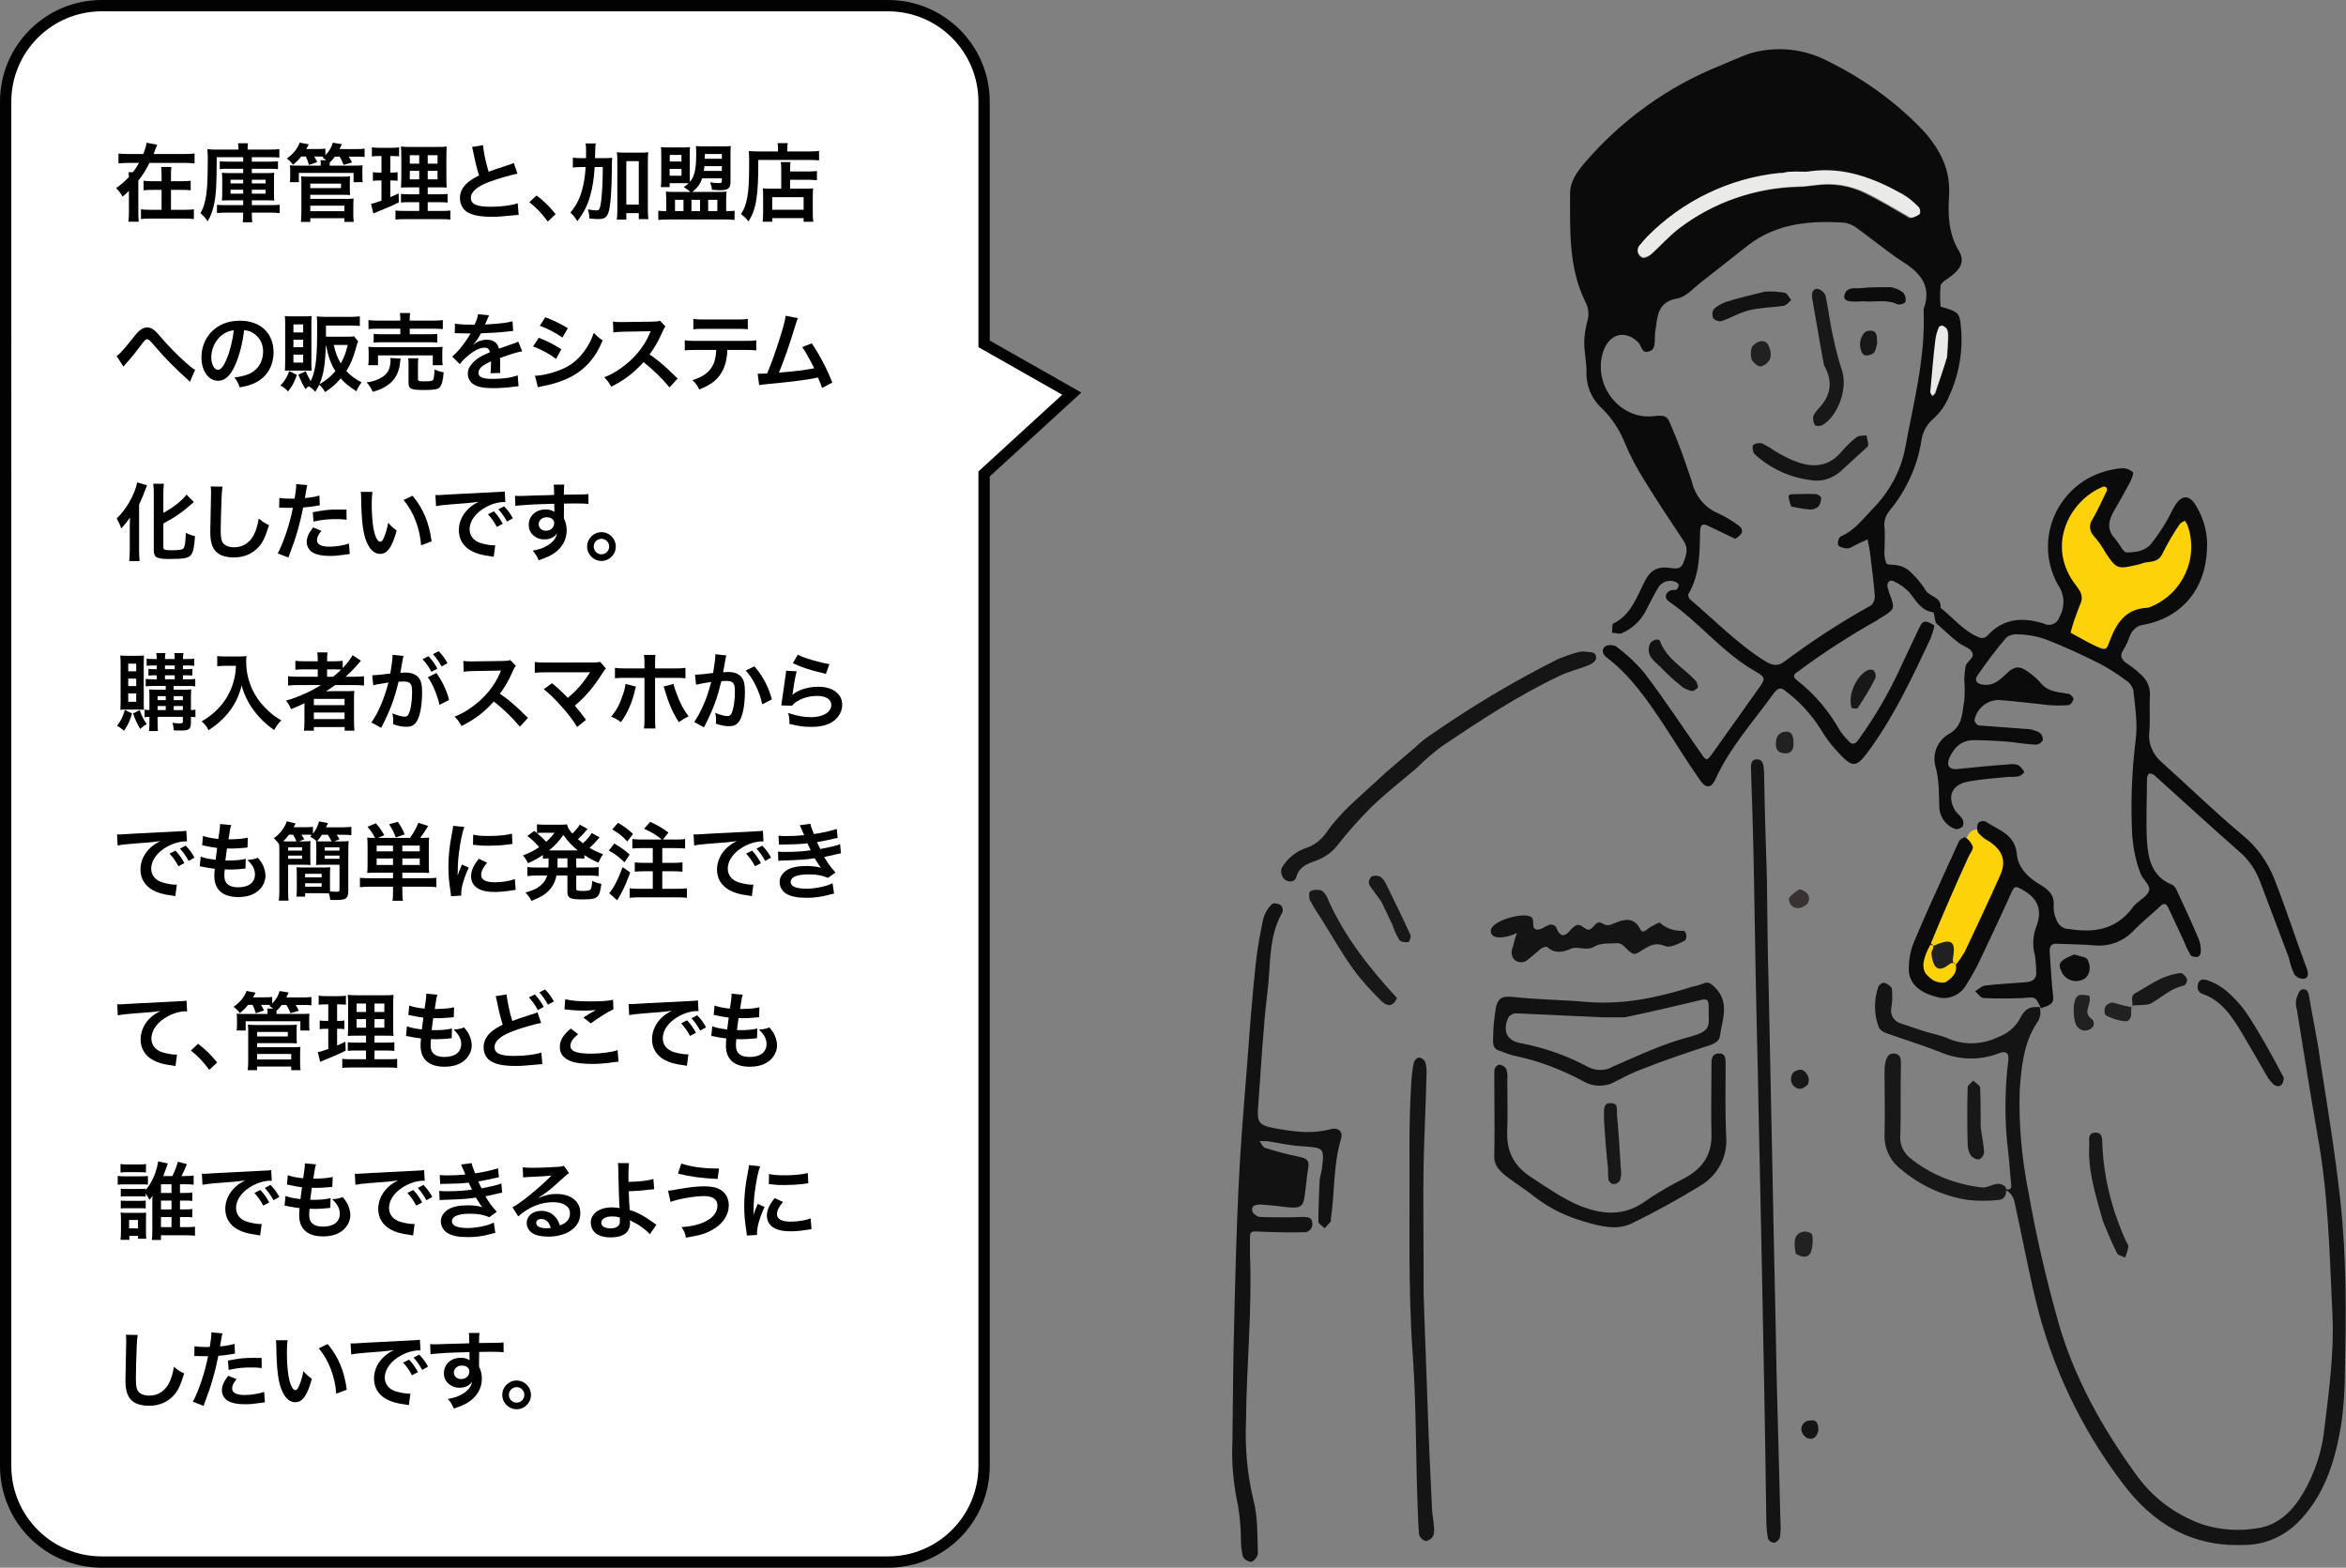 <?xml version="1.0" encoding="iso-8859-1"?>
<!-- Generator: Adobe Illustrator 27.0.0, SVG Export Plug-In . SVG Version: 6.00 Build 0)  -->
<svg version="1.1" id="&#x30EC;&#x30A4;&#x30E4;&#x30FC;_1"
	 xmlns="http://www.w3.org/2000/svg" xmlns:xlink="http://www.w3.org/1999/xlink" x="0px" y="0px" viewBox="0 0 414.8 277.2"
	 style="enable-background:new 0 0 414.8 277.2;" xml:space="preserve">
<rect x="0" y="0" width="414.8" height="277.2" fill="#808080" stroke="none"/>
<path style="fill:#FED208;" d="M351.9,146.9c4.2,3,4.7,5.1,2.6,9.5c-2.4,4.8-4.8,9.7-7.3,14.5c-1.4,2.7-2.4,3.1-4.6,2.7
	c-3.4-0.7-4.1-1.6-3.5-5.1c0.2-1.1,0.3-2.2,0.8-3.2c2.5-5.5,4.9-11,7.5-16.4C348.4,146.5,348.8,146.4,351.9,146.9z"/>
<path style="fill:#FED208;" d="M366.1,112.5c-0.6-0.8-1.2-1.4-1.3-2.1c-0.1-0.6,0.4-1.4,0.7-2c1.1-2.1,1-3.9-0.5-6
	c-3.6-5.2-1.8-12.8,5.2-16.3c0.4-0.2,0.9-0.4,1.4-0.4c1,0,1.7,0.4,1.3,1.5c-0.5,1.3-1.2,2.6-1.8,3.9c-0.7,1.4-0.8,2.7,0.4,4
	c0.5,0.5,0.7,1.2,1.2,1.8c0.8,1,0.8,3.1,2.8,2.8c2.2-0.4,4.9,0,6.2-2.7c0.8-1.6,1.8-3.1,2.7-4.6c0.3-0.4,0.8-1.1,1.1-1.1
	c0.6,0.1,1.3,0.6,1.6,1.1c2.4,4.2,1.1,10.5-3,13.6c-1.5,1.1-3.3,2-5.1,2.6c-1.9,0.6-3.3,1.5-4.2,3.4c-1.4,3-2.3,3.2-5.4,1.8
	C368.3,113.4,367.3,113,366.1,112.5z"/>
<g id="&#x30B0;&#x30EB;&#x30FC;&#x30D7;_84" transform="translate(-3186 -2431)">
	<path id="&#x5408;&#x4F53;_9" style="fill:#FFFFFF;stroke:#020202;stroke-width:2;" d="M3343,2432c9.4,0,17,7.6,17,17v42.8
		l15.5,8.8l-15.5,14.2v175.4c0,9.4-7.6,17-17,17h-139c-9.4,0-17-7.6-17-17V2449c0-9.4,7.6-17,17-17H3343z"/>
	<g style="enable-background:new    ;">
		<path d="M3218.604,2458.23c0.81,0,1.395-0.03,1.8-0.09v1.755c-0.48-0.061-1.05-0.09-1.8-0.09h-6.18
			c-0.63,1.26-1.17,2.13-1.965,3.135v5.52c0,0.81,0.015,1.32,0.075,1.74h-1.83c0.06-0.48,0.09-0.96,0.09-1.74v-3.705
			c-0.57,0.556-0.675,0.646-1.14,1.005c-0.315-0.6-0.63-1.02-1.125-1.484c0.9-0.66,1.62-1.275,2.265-1.98
			c-0.03-0.585-0.03-0.585-0.06-0.84h0.765c0.435-0.555,0.75-1.05,1.08-1.649h-1.83c-0.75,0-1.335,0.029-1.8,0.09v-1.755
			c0.405,0.06,0.99,0.09,1.8,0.09h2.58c0.33-0.825,0.525-1.455,0.6-1.995l1.86,0.36c-0.075,0.165-0.105,0.225-0.24,0.6
			c-0.12,0.36-0.255,0.705-0.39,1.035H3218.604z M3218.108,2463.045c0.75,0,1.17-0.029,1.605-0.09v1.695
			c-0.45-0.061-0.915-0.075-1.605-0.075h-1.875v3.524h2.385c0.795,0,1.245-0.029,1.665-0.09v1.726
			c-0.585-0.061-1.02-0.091-1.68-0.091h-6c-0.705,0-1.185,0.03-1.68,0.091v-1.726c0.465,0.061,0.945,0.09,1.665,0.09h1.98v-3.524
			h-1.56c-0.705,0-1.17,0.015-1.62,0.075v-1.695c0.435,0.061,0.84,0.09,1.605,0.09h1.575v-0.96c0-0.779-0.015-1.154-0.075-1.56
			h1.815c-0.06,0.33-0.075,0.735-0.075,1.59v0.93H3218.108z"/>
		<path d="M3224.319,2458.801c0,4.545-0.105,6.555-0.435,8.145c-0.255,1.305-0.63,2.295-1.17,3.18
			c-0.525-0.735-0.765-0.99-1.275-1.44c0.555-0.93,0.855-1.949,1.065-3.51c0.105-0.84,0.18-1.935,0.195-2.88l0.045-3.375
			c0-0.06,0-0.149,0-0.239c-0.015-0.45-0.03-0.795-0.075-1.306c0.585,0.061,1.095,0.075,1.845,0.075h3.645v-0.255
			c0-0.375-0.03-0.6-0.075-0.87h1.77c-0.045,0.24-0.075,0.48-0.075,0.886v0.239h3.885c0.69,0,1.245-0.029,1.725-0.09v1.5
			c-0.39-0.045-0.855-0.06-1.62-0.06h-3.24v0.779h3.255c0.69,0,0.96-0.015,1.365-0.074v1.409c-0.405-0.06-0.69-0.075-1.365-0.075
			h-3.255v0.766h2.55c0.63,0,1.02-0.016,1.41-0.061c-0.045,0.375-0.045,0.585-0.045,1.245v2.415c0,0.66,0.015,0.93,0.045,1.26
			c-0.39-0.029-0.75-0.045-1.41-0.045h-2.55v0.855h3.255c0.885,0,1.26-0.016,1.665-0.075v1.484c-0.525-0.06-1.05-0.09-1.755-0.09
			h-3.165v0.195c0,0.705,0.015,1.11,0.09,1.515h-1.71c0.06-0.404,0.09-0.81,0.09-1.529v-0.181h-2.94
			c-0.675,0-1.215,0.03-1.695,0.075v-1.455c0.375,0.045,0.735,0.061,1.53,0.061h3.104v-0.855h-2.325c-0.66,0-1.035,0.016-1.44,0.045
			c0.045-0.39,0.06-0.66,0.06-1.29v-2.415c0-0.6-0.015-0.84-0.06-1.215c0.405,0.045,0.75,0.061,1.455,0.061h2.31v-0.766h-2.775
			c-0.69,0-0.945,0.016-1.365,0.075v-1.395c0.405,0.045,0.75,0.06,1.38,0.06h2.76v-0.779H3224.319z M3226.764,2462.775v0.66h2.235
			v-0.66H3226.764z M3226.764,2464.545v0.705h2.235v-0.705H3226.764z M3230.529,2463.435h2.43v-0.66h-2.43V2463.435z
			 M3230.529,2465.25h2.43v-0.705h-2.43V2465.25z"/>
		<path d="M3239.259,2458.68c-0.48,0.6-0.78,0.899-1.455,1.455c-0.405-0.54-0.495-0.63-1.095-1.11c1.125-0.78,1.92-1.755,2.28-2.805
			l1.605,0.3c-0.21,0.405-0.27,0.54-0.45,0.825h2.055c0.675,0,0.99-0.016,1.335-0.075v1.17c0.675-0.69,1.095-1.395,1.305-2.205
			l1.604,0.255c-0.24,0.525-0.27,0.585-0.405,0.87h2.955c0.735,0,1.035-0.015,1.47-0.075v1.471
			c-0.405-0.046-0.735-0.061-1.395-0.061h-1.395c0.33,0.54,0.375,0.615,0.57,1.021l-1.485,0.435c-0.21-0.57-0.375-0.9-0.705-1.455
			h-0.84c-0.285,0.39-0.435,0.555-0.915,1.05v0.3l-0.015,0.24h4.215c0.855,0,1.125-0.015,1.62-0.045
			c-0.045,0.271-0.045,0.45-0.045,0.93v1.051c0,0.449,0.015,0.704,0.06,0.989h-1.62v-1.635h-9.675v1.635h-1.59
			c0.03-0.3,0.06-0.569,0.06-0.989v-1.021c0-0.45-0.015-0.675-0.06-0.96c0.45,0.03,0.705,0.045,1.575,0.045h3.885v-0.24
			c0-0.329,0-0.494-0.045-0.72h1.035c-0.315-0.24-0.39-0.3-0.69-0.465l0.225-0.165c-0.255-0.015-0.42-0.015-0.675-0.015h-0.99
			c0.24,0.42,0.33,0.614,0.51,0.989l-1.455,0.495c-0.165-0.63-0.3-0.975-0.555-1.484H3239.259z M3239.199,2470.229
			c0.06-0.524,0.09-0.975,0.09-1.664v-5.4c0-0.435-0.015-0.705-0.06-0.99c0.36,0.046,0.75,0.061,1.26,0.061h6.12
			c0.555,0,0.93-0.015,1.29-0.061c-0.045,0.315-0.045,0.601-0.045,1.021v1.125c0,0.555,0,0.81,0.045,1.17
			c-0.375-0.03-0.72-0.045-1.23-0.045h-5.805v0.72h6.435c0.555,0,0.885-0.015,1.23-0.06c-0.045,0.375-0.06,0.75-0.06,1.244v1.516
			c0,0.51,0.015,0.93,0.075,1.364h-1.65v-0.645h-6.03v0.645H3239.199z M3240.864,2464.26h5.43v-0.795h-5.43V2464.26z
			 M3240.864,2468.34h6.03v-0.975h-6.03V2468.34z"/>
		<path d="M3252.879,2458.591c-0.48,0-0.75,0.015-1.125,0.074v-1.619c0.36,0.06,0.75,0.09,1.365,0.09h2.115
			c0.6,0,0.96-0.016,1.335-0.09v1.604c-0.375-0.045-0.69-0.06-1.11-0.06h-0.45v2.925h0.345c0.39,0,0.615-0.016,0.945-0.075v1.53
			c-0.3-0.046-0.6-0.061-0.945-0.061h-0.345v2.955c0.63-0.271,0.81-0.345,1.47-0.675l0.045,1.59
			c-1.305,0.645-1.89,0.899-4.215,1.845c-0.075,0.03-0.15,0.06-0.3,0.12l-0.405-1.695c0.51-0.104,0.825-0.21,1.845-0.569v-3.57
			h-0.495c-0.435,0-0.675,0.015-1.02,0.075v-1.545c0.36,0.06,0.585,0.075,1.05,0.075h0.465v-2.925H3252.879z M3260.124,2466.75
			h-1.665c-0.855,0-1.17,0.015-1.56,0.061v-1.53c0.375,0.06,0.675,0.075,1.545,0.075h1.68v-1.23h-1.425
			c-1.005,0-1.35,0.016-1.8,0.045c0.03-0.345,0.03-0.345,0.06-1.859v-3.391c0-1.02-0.015-1.515-0.075-2.01
			c0.57,0.061,1.05,0.075,2.025,0.075h4.14c1.11,0,1.56-0.015,1.935-0.075c-0.045,0.436-0.06,1.141-0.06,2.056v3.194
			c0,1.05,0.015,1.575,0.06,2.01c-0.495-0.045-0.735-0.045-1.635-0.045h-1.725v1.23h1.92c0.825,0,1.155-0.016,1.59-0.075v1.545
			c-0.435-0.061-0.81-0.075-1.575-0.075h-1.935v1.545h2.415c0.795,0,1.185-0.015,1.59-0.075v1.605
			c-0.48-0.061-0.885-0.075-1.695-0.075h-6.315c-0.795,0-1.185,0.015-1.695,0.075v-1.605c0.405,0.061,0.735,0.075,1.515,0.075h2.685
			V2466.75z M3258.458,2458.44v1.5h1.665v-1.5H3258.458z M3258.458,2461.2v1.515h1.665v-1.515H3258.458z M3261.624,2459.94h1.74
			v-1.5h-1.74V2459.94z M3261.624,2462.715h1.74v-1.515h-1.74V2462.715z"/>
		<path d="M3271.404,2456.671c0.06,1.005,0.51,3.164,0.99,4.694c0.975-0.36,0.975-0.36,3.885-1.32c0.27-0.09,0.345-0.119,0.57-0.225
			l0.645,1.89c-1.305,0.255-3.27,0.825-4.95,1.44c-2.19,0.81-3.285,1.77-3.285,2.85c0,1.095,1.02,1.561,3.435,1.561
			c1.875,0,3.72-0.226,4.845-0.615l0.165,2.055c-0.33,0-0.405,0.015-1.215,0.105c-1.62,0.164-2.46,0.225-3.51,0.225
			c-2.085,0-3.39-0.255-4.35-0.825c-0.825-0.495-1.305-1.425-1.305-2.505c0-1.005,0.48-1.965,1.335-2.685
			c0.585-0.495,1.065-0.795,2.04-1.29c-0.375-1.215-0.63-2.22-1.005-4.064c-0.15-0.721-0.165-0.75-0.24-0.976L3271.404,2456.671z"/>
		<path d="M3280.869,2465.565c1.38,1.05,2.22,1.875,3.375,3.3l-1.395,1.305c-1.095-1.485-1.95-2.385-3.255-3.42L3280.869,2465.565z"
			/>
		<path d="M3292.569,2458.966c0.78,0,1.215-0.016,1.68-0.061c-0.06,0.525-0.06,0.555-0.075,2.445c-0.03,3.135-0.18,5.399-0.45,6.675
			c-0.27,1.319-0.705,1.71-1.935,1.71c-0.375,0-0.93-0.03-1.575-0.105c-0.03-0.735-0.075-0.93-0.27-1.604
			c0.57,0.104,1.125,0.18,1.47,0.18c0.42,0,0.555-0.105,0.69-0.6c0.165-0.57,0.3-1.891,0.39-3.556c0.06-1.319,0.06-1.319,0.09-3.51
			h-1.44c-0.12,2.025-0.345,3.45-0.765,4.98c-0.48,1.755-1.14,3.074-2.295,4.59c-0.405-0.66-0.735-1.065-1.23-1.53
			c0.945-1.11,1.545-2.22,1.995-3.735c0.375-1.274,0.585-2.505,0.705-4.305h-0.75c-0.645,0-1.08,0.03-1.515,0.09v-1.755
			c0.405,0.061,0.87,0.091,1.65,0.091h0.675c0.015-0.436,0.015-0.466,0.015-1.261c0-0.6-0.03-0.96-0.09-1.335h1.8
			c-0.06,0.315-0.075,0.495-0.09,0.99c0,0.285,0,0.285-0.045,1.605H3292.569z M3296.739,2469.825h-1.68
			c0.06-0.465,0.09-1.05,0.09-1.726v-8.609c0-0.689-0.015-1.08-0.075-1.575c0.435,0.061,0.78,0.075,1.35,0.075h2.85
			c0.6,0,0.93-0.015,1.35-0.075c-0.06,0.495-0.075,0.886-0.075,1.575v8.595c0,0.72,0.03,1.185,0.09,1.665h-1.695v-1.065h-2.205
			V2469.825z M3296.739,2467.185h2.205v-7.695h-2.205V2467.185z"/>
		<path d="M3308.064,2464.935c-0.375-0.346-0.69-0.57-1.185-0.855c0.45-0.3,0.615-0.42,0.885-0.675
			c-0.33-0.015-0.645-0.015-1.125-0.015h-2.235v0.689h-1.56c0.06-0.51,0.075-0.885,0.075-1.725v-3.96c0-0.66-0.015-0.945-0.06-1.38
			c0.405,0.045,0.81,0.06,1.365,0.06h2.415c0.63,0,0.975-0.015,1.365-0.06c-0.045,0.45-0.045,0.615-0.045,1.35v3.45
			c0,0.72,0,0.96,0.015,1.365c0.84-1.021,1.125-2.28,1.125-5.04c0-0.465-0.015-0.9-0.06-1.32c0.27,0.045,0.72,0.061,1.305,0.061
			h3.42c0.84,0,1.08-0.016,1.44-0.061c-0.03,0.391-0.045,0.795-0.045,1.485v4.89c0,1.08-0.435,1.439-1.74,1.439
			c-0.405,0-0.63-0.015-1.53-0.074c-0.075-0.601-0.12-0.766-0.345-1.32c0.495,0.09,1.11,0.135,1.53,0.135
			c0.45,0,0.555-0.06,0.555-0.359v-0.48h-3.48c-0.345,1.005-0.825,1.68-1.725,2.4h4.68c0.57,0,0.915-0.016,1.365-0.061
			c-0.015,0.18-0.015,0.18-0.045,0.495c-0.015,0.165-0.03,0.48-0.03,0.84v2.115h0.42c0.48,0,0.72-0.016,1.065-0.061v1.62
			c-0.42-0.045-1.005-0.075-1.71-0.075h-10.005c-0.705,0-1.335,0.03-1.77,0.075v-1.62c0.345,0.045,0.6,0.061,1.02,0.061h0.39v-2.025
			c0-0.255-0.03-0.734-0.06-1.425c0.45,0.045,0.84,0.061,1.395,0.061H3308.064z M3304.404,2462.07h2.085v-1.2h-2.085V2462.07z
			 M3304.419,2459.565h2.07v-1.17h-2.07V2459.565z M3305.349,2468.325h1.5v-1.995h-1.5V2468.325z M3308.259,2468.325h1.515v-1.995
			h-1.515V2468.325z M3310.554,2460.375c-0.045,0.405-0.06,0.495-0.105,0.84h3.18v-0.84H3310.554z M3313.629,2458.23h-3l-0.015,0.84
			h3.015V2458.23z M3311.214,2468.325h1.62v-1.995h-1.62V2468.325z"/>
		<path d="M3323.559,2457.225c0-0.405-0.03-0.646-0.075-0.915h1.8c-0.06,0.24-0.075,0.495-0.075,0.93v0.54h3.72
			c0.885,0,1.485-0.03,1.89-0.09v1.665c-0.45-0.045-1.125-0.075-1.86-0.075h-8.88c0.015,6.36-0.345,8.625-1.725,10.875
			c-0.45-0.556-0.675-0.78-1.335-1.29c0.6-0.931,0.885-1.74,1.125-3.045c0.225-1.275,0.315-2.88,0.315-5.835
			c0-1.275-0.015-1.755-0.06-2.28c0.525,0.045,1.095,0.075,1.77,0.075h3.39V2457.225z M3324.129,2461.14
			c0-0.825-0.015-1.11-0.075-1.485h1.71c-0.045,0.345-0.06,0.66-0.06,1.485v0.18h3.15c0.765,0,1.245-0.03,1.59-0.09v1.649
			c-0.435-0.06-0.945-0.09-1.53-0.09h-3.21v1.575h2.745c0.63,0,0.96-0.015,1.32-0.06c-0.045,0.479-0.06,0.869-0.06,1.515v2.444
			c0,0.931,0.015,1.471,0.09,1.95h-1.71v-0.645h-5.55v0.63h-1.695c0.06-0.42,0.09-1.021,0.09-1.845v-2.73
			c0-0.555-0.015-0.93-0.06-1.319c0.375,0.045,0.705,0.06,1.335,0.06h1.92V2461.14z M3322.539,2468.085h5.55v-2.22h-5.55V2468.085z"
			/>
	</g>
	<g style="enable-background:new    ;">
		<path d="M3206.619,2493.96c0.645-0.45,1.29-1.185,3.27-3.675c0.39-0.479,0.645-0.75,0.93-0.944c0.405-0.301,0.825-0.45,1.2-0.45
			c0.45,0,0.9,0.194,1.35,0.569c0.21,0.181,0.54,0.525,1.005,1.08c1.365,1.605,2.82,3.09,4.485,4.59
			c0.765,0.675,1.14,0.976,1.635,1.26l-0.915,2.13c-0.15-0.18-0.21-0.239-0.435-0.435c-0.78-0.689-1.965-1.814-3.06-2.91
			c-1.14-1.17-1.17-1.215-2.775-3.045c-0.93-1.064-1.02-1.14-1.305-1.14c-0.24,0-0.39,0.135-0.9,0.811
			c-1.23,1.649-2.055,2.654-2.955,3.629c-0.165,0.181-0.195,0.226-0.315,0.405L3206.619,2493.96z"/>
		<path d="M3227.604,2495.505c-0.855,1.936-1.815,2.82-3.045,2.82c-1.71,0-2.94-1.74-2.94-4.155c0-1.649,0.585-3.194,1.65-4.364
			c1.26-1.38,3.03-2.101,5.16-2.101c3.6,0,5.94,2.19,5.94,5.565c0,2.595-1.35,4.664-3.645,5.595c-0.72,0.3-1.305,0.45-2.355,0.63
			c-0.255-0.795-0.435-1.125-0.915-1.755c1.38-0.18,2.28-0.42,2.985-0.825c1.305-0.72,2.084-2.145,2.084-3.75
			c0-1.439-0.645-2.609-1.845-3.33c-0.465-0.27-0.855-0.39-1.515-0.449C3228.879,2491.74,3228.354,2493.81,3227.604,2495.505z
			 M3225.399,2490.135c-1.26,0.899-2.04,2.444-2.04,4.05c0,1.229,0.525,2.204,1.185,2.204c0.495,0,1.005-0.63,1.545-1.92
			c0.57-1.35,1.065-3.374,1.245-5.069C3226.554,2489.49,3226.014,2489.7,3225.399,2490.135z"/>
		<path d="M3238.494,2497.29c-0.495,1.395-0.795,1.95-1.575,2.925c-0.405-0.479-0.765-0.75-1.335-1.035
			c0.78-0.854,1.125-1.439,1.56-2.564L3238.494,2497.29z M3237.429,2496.525c-0.63,0-0.81,0-1.05,0.029
			c0.03-0.524,0.045-0.975,0.045-1.5v-6.824c0-0.525-0.015-0.945-0.06-1.35c0.39,0.045,0.78,0.06,1.335,0.06h2.145
			c0.63,0,0.9-0.015,1.26-0.06c-0.03,0.375-0.045,0.6-0.045,1.229v7.17c0,0.66,0.015,0.945,0.045,1.274
			c-0.36-0.029-0.555-0.029-1.08-0.029H3237.429z M3237.879,2489.775h1.725v-1.41h-1.725V2489.775z M3237.879,2492.385h1.725v-1.306
			h-1.725V2492.385z M3237.879,2495.115h1.725v-1.41h-1.725V2495.115z M3249.324,2491.365c-0.165,0.39-0.21,0.525-0.465,1.44
			c-0.45,1.604-0.915,2.685-1.62,3.794c0.75,0.825,1.605,1.455,2.7,2.011c-0.405,0.51-0.675,0.975-0.915,1.574
			c-1.32-0.854-2.055-1.454-2.775-2.279c-0.825,0.975-1.44,1.515-2.775,2.43c-0.33-0.6-0.66-1.02-1.035-1.305
			c-0.21,0.45-0.33,0.66-0.69,1.245c-0.36-0.421-0.69-0.69-1.17-0.99c-0.225,0.165-0.3,0.255-0.57,0.524
			c-0.57-0.975-0.78-1.409-1.26-2.564l1.305-0.6c0.27,0.645,0.51,1.109,0.87,1.739c0.795-1.515,1.125-3.75,1.14-7.68
			c0-0.555,0-1.17,0.015-1.83c0-0.09,0-0.18,0-0.21c0-0.63-0.015-1.199-0.06-1.71c0.525,0.045,1.05,0.075,1.695,0.075h4.245
			c0.69,0,1.2-0.03,1.665-0.09v1.695c-0.48-0.045-0.975-0.075-1.65-0.075h-4.335v1.979h3.735c0.615,0,0.945-0.015,1.215-0.074
			L3249.324,2491.365z M3243.609,2491.995c-0.105,3.51-0.405,5.295-1.14,6.96c1.2-0.705,2.025-1.38,2.835-2.34
			c-0.81-1.26-1.215-2.4-1.68-4.62H3243.609z M3245.004,2491.995c0.345,1.425,0.69,2.355,1.245,3.255
			c0.6-1.05,0.885-1.83,1.23-3.255H3245.004z"/>
		<path d="M3256.839,2494.395c-0.045,0.18-0.06,0.284-0.09,0.645c-0.135,1.425-0.645,2.61-1.455,3.435
			c-0.465,0.466-1.125,0.915-1.77,1.23c-0.405,0.195-0.78,0.33-1.62,0.57c-0.33-0.721-0.57-1.08-1.08-1.665
			c0.93-0.136,1.41-0.255,2.055-0.556c1.05-0.479,1.65-1.064,1.935-1.859c0.135-0.405,0.24-0.99,0.24-1.41
			c0-0.135-0.015-0.315-0.045-0.479L3256.839,2494.395z M3251.109,2495.58c0.06-0.345,0.075-0.675,0.075-1.08v-1.064
			c0-0.465-0.015-0.766-0.06-1.11c0.465,0.045,0.87,0.061,1.605,0.061h9.915c0.72,0,1.095-0.016,1.62-0.061
			c-0.045,0.315-0.06,0.57-0.06,1.065v1.095c0,0.45,0.015,0.765,0.075,1.095h-1.755v-1.74h-9.689v1.74H3251.109z M3256.779,2487.51
			c0-0.54-0.015-0.795-0.075-1.155h1.83c-0.075,0.3-0.09,0.6-0.09,1.155v0.18h4.05c0.825,0,1.41-0.03,1.8-0.09v1.59
			c-0.465-0.045-0.975-0.075-1.755-0.075h-4.095v0.99h3.345c0.765,0,1.14-0.015,1.53-0.075v1.545c-0.42-0.045-0.78-0.06-1.53-0.06
			h-8.205c-0.705,0-1.08,0.015-1.515,0.06v-1.545c0.39,0.061,0.765,0.075,1.515,0.075h3.195v-0.99h-3.855
			c-0.795,0-1.26,0.016-1.77,0.075v-1.59c0.39,0.06,0.975,0.09,1.815,0.09h3.81V2487.51z M3259.899,2497.98
			c0,0.39,0.135,0.449,1.155,0.449c1.05,0,1.38-0.06,1.515-0.255c0.135-0.194,0.195-0.6,0.27-1.859
			c0.51,0.255,0.96,0.404,1.605,0.51c-0.12,1.515-0.345,2.325-0.75,2.7c-0.345,0.329-1.05,0.435-2.775,0.435
			c-2.28,0-2.685-0.195-2.685-1.29v-3.075c0-0.614-0.015-0.93-0.06-1.244h1.8c-0.06,0.345-0.075,0.614-0.075,1.17V2497.98z"/>
		<path d="M3266.439,2488.216c0.615,0.135,1.575,0.194,3.479,0.194c0.405-0.899,0.54-1.35,0.6-1.859l1.965,0.21
			c-0.09,0.149-0.09,0.149-0.6,1.35c-0.075,0.165-0.105,0.21-0.135,0.271c0.12-0.016,0.12-0.016,0.945-0.061
			c1.74-0.104,3.105-0.27,3.93-0.51l0.105,1.71c-0.42,0.03-0.42,0.03-1.185,0.12c-1.095,0.135-3,0.255-4.515,0.3
			c-0.435,0.854-0.855,1.455-1.38,1.995l0.015,0.029c0.105-0.074,0.105-0.074,0.3-0.225c0.555-0.42,1.35-0.675,2.115-0.675
			c1.17,0,1.905,0.555,2.145,1.59c1.155-0.42,1.92-0.69,2.294-0.81c0.81-0.285,0.87-0.301,1.11-0.45l0.705,1.725
			c-0.42,0.061-0.87,0.18-1.665,0.405c-0.21,0.06-0.96,0.314-2.25,0.765v0.165c0.015,0.39,0.015,0.39,0.015,0.6
			c0,0.15,0,0.405,0,0.601c-0.015,0.255-0.015,0.39-0.015,0.495c0,0.33,0.015,0.54,0.045,0.795l-1.74,0.045
			c0.06-0.271,0.09-1.035,0.09-1.74c0-0.21,0-0.21,0-0.359c-0.735,0.345-1.125,0.555-1.44,0.779c-0.525,0.391-0.78,0.795-0.78,1.23
			c0,0.779,0.72,1.095,2.535,1.095c1.8,0,3.345-0.225,4.41-0.63l0.15,1.935c-0.255,0-0.33,0.016-0.69,0.061
			c-1.08,0.165-2.52,0.27-3.84,0.27c-1.59,0-2.58-0.18-3.345-0.63c-0.69-0.39-1.095-1.11-1.095-1.935c0-0.615,0.18-1.096,0.66-1.665
			c0.675-0.84,1.53-1.41,3.225-2.115c-0.075-0.555-0.375-0.81-0.915-0.81c-0.87,0-1.92,0.524-3.075,1.545
			c-0.63,0.524-0.975,0.899-1.305,1.364l-1.365-1.35c0.39-0.3,0.825-0.72,1.35-1.335c0.585-0.689,1.5-1.995,1.8-2.564
			c0.06-0.12,0.06-0.12,0.12-0.195c-0.06,0-0.255,0.015-0.255,0.015c-0.24,0-1.56-0.029-1.89-0.029
			c-0.285-0.016-0.285-0.016-0.42-0.016c-0.045,0-0.135,0-0.24,0.016L3266.439,2488.216z"/>
		<path d="M3281.26,2490.72c1.545,0.614,2.7,1.199,3.99,2.039l-0.93,1.695c-1.2-0.885-2.535-1.604-4.064-2.205L3281.26,2490.72z
			 M3280.584,2497.44c1.14-0.016,2.775-0.375,4.335-0.976c1.86-0.72,3.135-1.694,4.335-3.3c0.81-1.08,1.275-1.979,1.74-3.314
			c0.615,0.645,0.84,0.84,1.56,1.335c-0.69,1.665-1.32,2.699-2.25,3.795c-1.905,2.189-4.455,3.524-8.145,4.26
			c-0.54,0.104-0.75,0.149-1.05,0.24L3280.584,2497.44z M3282.415,2487.091c1.545,0.6,2.73,1.17,3.99,1.935l-0.96,1.65
			c-1.365-0.915-2.7-1.62-4.005-2.07L3282.415,2487.091z"/>
		<path d="M3304.375,2499.495c-1.245-1.53-2.97-3.21-4.605-4.455c-1.695,1.89-3.42,3.21-5.715,4.335
			c-0.42-0.78-0.6-1.02-1.215-1.665c1.155-0.45,1.875-0.854,3-1.649c2.265-1.591,4.064-3.766,5.04-6.105l0.165-0.39
			c-0.24,0.015-0.24,0.015-4.965,0.09c-0.72,0.015-1.125,0.045-1.635,0.12l-0.06-1.92c0.42,0.075,0.705,0.09,1.32,0.09
			c0.06,0,0.18,0,0.36,0l5.28-0.075c0.84-0.015,0.96-0.029,1.335-0.165l0.99,1.021c-0.195,0.225-0.315,0.435-0.48,0.81
			c-0.69,1.605-1.425,2.91-2.34,4.14c0.945,0.631,1.755,1.261,2.775,2.176c0.375,0.329,0.375,0.329,2.19,2.084L3304.375,2499.495z"
			/>
		<path d="M3314.605,2492.88c-0.075,1.726-0.405,2.971-1.05,4.035c-0.795,1.32-1.89,2.145-3.915,2.955
			c-0.375-0.765-0.57-1.021-1.215-1.65c1.8-0.555,2.925-1.35,3.555-2.505c0.39-0.689,0.615-1.665,0.66-2.835h-3.66
			c-1.02,0-1.365,0.016-1.905,0.075v-1.785c0.57,0.091,0.9,0.105,1.935,0.105h8.774c1.02,0,1.365-0.015,1.935-0.105v1.785
			c-0.54-0.06-0.885-0.075-1.905-0.075H3314.605z M3308.59,2487.39c0.555,0.09,0.855,0.104,1.935,0.104h5.76
			c1.08,0,1.38-0.015,1.935-0.104v1.83c-0.495-0.061-0.855-0.075-1.905-0.075h-5.82c-1.05,0-1.41,0.015-1.905,0.075V2487.39z"/>
		<path d="M3327.084,2487.256c-0.165,0.33-0.18,0.359-0.39,1.079c-1.14,3.75-2.01,6.24-2.97,8.55c2.355-0.18,4.95-0.495,6.24-0.765
			c-0.165-0.36-0.345-0.69-0.705-1.365c-0.66-1.245-0.93-1.68-1.425-2.385l1.695-0.66c1.395,2.04,2.715,4.561,3.63,6.945
			l-1.815,0.944c-0.195-0.614-0.195-0.614-0.72-1.859c-0.195,0.045-0.195,0.045-0.54,0.12c-1.515,0.314-4.005,0.63-8.49,1.064
			c-0.84,0.075-1.065,0.105-1.365,0.181l-0.27-2.025c0.21,0,0.21,0,0.39,0c0.3,0,0.66-0.015,1.29-0.045
			c0.795-1.89,1.395-3.585,2.175-6.045c0.705-2.205,0.99-3.27,1.095-4.154L3327.084,2487.256z"/>
	</g>
	<g style="enable-background:new    ;">
		<path d="M3208.944,2524.185c0-0.525,0-0.676,0.03-1.681c-0.345,0.54-0.96,1.32-1.545,1.95c-0.3-0.885-0.345-0.96-0.795-1.77
			c0.96-0.976,1.455-1.62,2.1-2.67c0.795-1.32,1.35-2.7,1.515-3.72l1.755,0.51c-0.135,0.3-0.195,0.465-0.33,0.825
			c-0.345,0.96-0.405,1.095-1.08,2.609v8.055c0,0.615,0.03,1.29,0.09,1.92h-1.845c0.075-0.66,0.105-1.229,0.105-1.95V2524.185z
			 M3214.884,2527.8c0,0.405,0.27,0.495,1.47,0.495c1.35,0,1.89-0.09,2.085-0.33c0.255-0.345,0.345-0.93,0.42-2.745
			c0.585,0.285,1.095,0.466,1.62,0.585c-0.12,1.86-0.33,2.851-0.69,3.301c-0.465,0.569-1.29,0.734-3.72,0.734
			c-2.43,0-2.88-0.255-2.88-1.62v-9.885c0-0.749-0.03-1.364-0.09-1.8h1.875c-0.06,0.45-0.09,1.021-0.09,1.8v3.346
			c1.725-0.915,3.27-2.13,4.095-3.226l1.305,1.32c-0.12,0.09-0.18,0.15-0.33,0.27c-1.635,1.471-3.045,2.445-5.07,3.511V2527.8z"/>
		<path d="M3225.354,2517.046c-0.09,0.435-0.12,0.869-0.18,2.024c-0.06,1.396-0.15,4.439-0.15,5.505c0,1.425,0.09,1.965,0.39,2.415
			c0.345,0.495,1.065,0.78,2.01,0.78c1.62,0,2.925-0.915,3.63-2.565c0.33-0.78,0.525-1.484,0.69-2.52
			c0.81,0.66,1.08,0.824,1.815,1.154c-0.6,2.025-1.05,3-1.785,3.825c-1.125,1.275-2.61,1.905-4.5,1.905
			c-1.035,0-1.995-0.24-2.625-0.66c-1.035-0.69-1.47-1.845-1.47-3.855c0-0.779,0.03-2.279,0.12-6.044
			c0.015-0.45,0.015-0.766,0.015-0.976c0-0.42-0.015-0.63-0.06-1.02L3225.354,2517.046z"/>
		<path d="M3235.389,2519.04c0.54,0.091,1.14,0.136,2.01,0.136c0.18,0,0.345,0,0.69-0.016c0.135-0.72,0.285-1.875,0.285-2.295
			c0-0.06,0-0.149-0.015-0.27l1.979,0.18c-0.105,0.345-0.105,0.345-0.285,1.44c-0.075,0.42-0.09,0.51-0.15,0.854
			c1.11-0.104,1.815-0.225,2.565-0.45l0.075,1.726c-0.12,0.015-0.12,0.015-0.48,0.074c-0.765,0.15-1.965,0.301-2.46,0.315
			c-0.165,0.93-0.54,2.52-0.93,3.885c-0.435,1.56-0.69,2.31-1.68,4.965l-1.89-0.735c1.035-1.904,2.19-5.399,2.685-8.069
			c-0.105,0.015-0.165,0.015-0.195,0.015h-0.87c-0.075,0-0.225,0-0.48-0.015c-0.27-0.015-0.48-0.015-0.6-0.015
			c-0.075,0-0.15,0-0.285,0.015L3235.389,2519.04z M3242.829,2524.86c-0.6,0.75-0.78,1.125-0.78,1.649
			c0,0.766,0.75,1.155,2.25,1.155c1.095,0,2.535-0.24,3.405-0.555l0.135,1.845c-0.27,0.03-0.39,0.045-0.735,0.104
			c-1.245,0.181-1.905,0.24-2.79,0.24c-1.335,0-2.295-0.194-3.015-0.6c-0.645-0.375-1.065-1.095-1.065-1.845
			c0-0.795,0.285-1.471,1.11-2.596L3242.829,2524.86z M3247.284,2522.895c-0.72-0.075-1.14-0.105-1.89-0.105
			c-1.485,0-2.475,0.105-3.96,0.436l-0.135-1.65c2.13-0.405,2.85-0.479,4.47-0.479c0.405,0,0.54,0,1.485,0.015L3247.284,2522.895z"
			/>
		<path d="M3251.844,2517.975c-0.075,0.555-0.12,1.29-0.12,2.279c0,1.306,0.12,3.105,0.285,4.021c0.255,1.56,0.735,2.52,1.215,2.52
			c0.225,0,0.435-0.225,0.615-0.645c0.36-0.811,0.63-1.71,0.795-2.715c0.525,0.6,0.765,0.824,1.5,1.364
			c-0.78,2.925-1.65,4.141-2.925,4.141c-1.005,0-1.815-0.735-2.415-2.176c-0.615-1.499-0.885-3.675-0.945-7.829
			c-0.015-0.525-0.015-0.63-0.06-0.96H3251.844z M3258.939,2518.65c1.89,2.265,2.94,4.77,3.375,8.069l-1.86,0.705
			c-0.09-1.41-0.435-2.97-0.96-4.335c-0.51-1.364-1.23-2.579-2.13-3.689L3258.939,2518.65z"/>
		<path d="M3262.989,2518.53c0.33,0.016,0.495,0.016,0.57,0.016c0.27,0,0.27,0,2.475-0.15c1.095-0.061,3.66-0.195,7.665-0.39
			c1.23-0.061,1.305-0.061,1.545-0.12l0.105,1.904c-0.165-0.015-0.165-0.015-0.315-0.015c-0.9,0-2.01,0.3-2.97,0.81
			c-1.905,0.99-3.03,2.49-3.03,4.005c0,1.17,0.735,2.07,1.995,2.445c0.735,0.225,1.695,0.39,2.235,0.39c0.015,0,0.15,0,0.3-0.015
			l-0.27,2.04c-0.195-0.045-0.225-0.045-0.51-0.09c-1.65-0.21-2.595-0.48-3.51-0.99c-1.38-0.78-2.145-2.055-2.145-3.615
			c0-1.274,0.51-2.534,1.425-3.524c0.57-0.615,1.11-1.021,2.085-1.515c-1.215,0.18-2.145,0.27-5.055,0.479
			c-1.335,0.105-2.025,0.195-2.49,0.3L3262.989,2518.53z M3273.324,2521.41c0.66,0.705,1.065,1.275,1.575,2.205l-1.05,0.555
			c-0.495-0.915-0.915-1.515-1.575-2.234L3273.324,2521.41z M3275.649,2523.225c-0.45-0.825-0.945-1.53-1.53-2.175l1.005-0.525
			c0.675,0.689,1.095,1.26,1.56,2.115L3275.649,2523.225z"/>
		<path d="M3285.699,2522.31c0,0.06,0.015,0.18,0.015,0.359c0.33,0.69,0.48,1.306,0.48,2.115c0,1.635-0.78,3.045-2.235,4.05
			c-0.63,0.435-1.32,0.75-2.715,1.23c-0.42-0.931-0.57-1.155-1.065-1.695c1.23-0.24,1.845-0.45,2.55-0.87
			c1.02-0.585,1.62-1.35,1.74-2.189c-0.435,0.689-1.215,1.064-2.205,1.064c-0.69,0-1.23-0.165-1.74-0.54
			c-0.705-0.51-1.035-1.17-1.035-2.024c0-1.59,1.245-2.73,2.985-2.73c0.645,0,1.215,0.165,1.56,0.45
			c-0.015-0.075-0.015-0.075-0.015-0.18c-0.015-0.03-0.015-0.87-0.015-1.275c-2.145,0.061-3.555,0.105-4.215,0.15
			c-2.265,0.165-2.265,0.165-2.67,0.225l-0.06-1.785c0.33,0.03,0.465,0.03,0.735,0.03c0.375,0,0.615,0,2.55-0.075
			c0.975-0.029,1.125-0.029,2.355-0.06c0.495-0.015,0.495-0.015,1.275-0.045c-0.015-1.425-0.015-1.425-0.09-1.815l1.89-0.015
			c-0.06,0.465-0.06,0.495-0.075,1.785c2.61-0.016,3.78-0.045,4.335-0.105l0.015,1.726c-0.555-0.046-1.275-0.075-2.52-0.075
			c-0.36,0-0.63,0-1.815,0.029v0.976L3285.699,2522.31z M3282.639,2522.46c-0.765,0-1.395,0.54-1.395,1.2
			c0,0.69,0.525,1.185,1.275,1.185c0.854,0,1.47-0.569,1.47-1.35C3283.989,2522.865,3283.464,2522.46,3282.639,2522.46z"/>
		<path d="M3294.879,2527.635c0,1.41-1.14,2.55-2.535,2.55s-2.535-1.14-2.535-2.55c0-1.395,1.14-2.534,2.535-2.534
			C3293.755,2525.1,3294.879,2526.24,3294.879,2527.635z M3290.98,2527.635c0,0.766,0.615,1.38,1.365,1.38s1.365-0.614,1.365-1.38
			c0-0.75-0.615-1.364-1.365-1.364S3290.98,2526.885,3290.98,2527.635z"/>
	</g>
	<g style="enable-background:new    ;">
		<path d="M3209.349,2557.155c-0.42,1.41-0.735,2.069-1.425,3.06c-0.525-0.45-0.78-0.645-1.23-0.885
			c0.705-0.915,1.02-1.575,1.38-2.805L3209.349,2557.155z M3208.344,2556.465c-0.525,0-0.78,0.016-1.065,0.045
			c0.03-0.435,0.045-1.05,0.045-1.59v-6.51c0-0.645-0.015-1.005-0.06-1.5c0.345,0.03,0.69,0.045,1.245,0.045h1.77
			c0.555,0,0.885-0.015,1.185-0.045c-0.03,0.33-0.045,0.601-0.045,1.351v6.84c0,0.885,0,1.079,0.045,1.409
			c-0.33-0.029-0.54-0.045-1.035-0.045H3208.344z M3208.674,2549.7h1.41v-1.35h-1.41V2549.7z M3208.674,2552.31h1.41v-1.32h-1.41
			V2552.31z M3208.674,2555.085h1.41v-1.47h-1.41V2555.085z M3210.699,2556.554c0.345,1.021,0.675,1.681,1.26,2.505
			c-0.36,0.165-0.615,0.346-1.185,0.825c-0.555-0.96-0.84-1.575-1.245-2.729L3210.699,2556.554z M3212.994,2552.295
			c-0.54,0-0.855,0.016-1.23,0.075v-1.335c0.36,0.061,0.675,0.075,1.23,0.075h0.72v-0.705h-0.42c-0.435,0-0.78,0.015-1.05,0.061
			v-1.2c0.33,0.045,0.33,0.045,1.05,0.06h0.42v-0.66h-0.675c-0.48,0-0.765,0.016-1.11,0.061v-1.275
			c0.345,0.061,0.615,0.075,1.155,0.075h0.63c0-0.585-0.015-0.765-0.09-1.05h1.635c-0.075,0.27-0.09,0.479-0.09,1.05h1.725
			c0-0.66-0.015-0.765-0.09-1.05h1.635c-0.06,0.3-0.09,0.57-0.09,1.05h0.9c0.525,0,0.795-0.015,1.095-0.075v1.275
			c-0.36-0.045-0.615-0.061-1.08-0.061h-0.915v0.66h0.645c0.435,0,0.75-0.015,1.02-0.06v1.2c-0.27-0.046-0.63-0.061-1.05-0.061
			h-0.615v0.705h0.975c0.615,0,0.9-0.015,1.2-0.075v1.335c-0.33-0.06-0.63-0.075-1.215-0.075h-2.61v0.66h1.725
			c0.6,0,0.975-0.015,1.395-0.06c-0.03,0.21-0.06,0.779-0.06,1.26v2.399c0.39-0.015,0.555-0.029,0.795-0.074v1.335
			c-0.27-0.045-0.39-0.045-0.795-0.061v1.021c0,1.125-0.33,1.395-1.68,1.395c-0.435,0-0.78,0-1.35-0.03
			c-0.075-0.75-0.09-0.899-0.255-1.335c0.51,0.075,0.93,0.105,1.245,0.105c0.495,0,0.615-0.061,0.615-0.345v-0.811h-4.47v0.66
			c0,1.05,0.015,1.32,0.06,1.845h-1.575c0.06-0.555,0.075-0.899,0.075-1.845v-0.66c-0.345,0-0.555,0.016-0.855,0.075v-1.35
			c0.285,0.045,0.48,0.06,0.855,0.074v-2.265c0-0.615-0.015-0.944-0.045-1.38c0.375,0.03,0.735,0.045,1.41,0.045h1.515v-0.66
			H3212.994z M3215.304,2554.094h-1.44v0.705h1.44V2554.094z M3215.304,2555.835h-1.44v0.72h1.44V2555.835z M3215.168,2549.325
			h1.725v-0.66h-1.725V2549.325z M3215.168,2551.11h1.725v-0.705h-1.725V2551.11z M3218.333,2554.8v-0.705h-1.62v0.705H3218.333z
			 M3218.333,2556.554v-0.72h-1.62v0.72H3218.333z"/>
		<path d="M3225.849,2548.725c-0.405,0-0.855,0.03-1.44,0.075V2547c0.435,0.061,0.75,0.075,1.41,0.075h2.385
			c0.615,0,1.02-0.015,1.365-0.075c-0.045,0.436-0.045,0.57-0.045,0.945c0,2.13,0.54,4.11,1.605,5.939
			c0.63,1.051,1.365,1.95,2.4,2.88c0.765,0.705,1.2,1.021,2.22,1.62c-0.57,0.556-0.855,0.945-1.275,1.695
			c-1.5-1.05-2.625-2.146-3.645-3.525c-0.555-0.734-0.885-1.305-1.32-2.22c-0.39-0.825-0.525-1.2-0.765-2.13
			c-0.54,1.92-1.14,3.195-2.145,4.53c-0.96,1.245-2.085,2.295-3.72,3.39c-0.315-0.66-0.66-1.11-1.23-1.575
			c1.275-0.734,2.01-1.305,3.015-2.354c1.17-1.215,2.085-2.82,2.565-4.44c0.3-1.034,0.435-1.814,0.495-3.029H3225.849z"/>
		<path d="M3238.734,2552.13c-0.75,0-1.275,0.03-1.8,0.091v-1.65c0.405,0.06,0.975,0.09,1.83,0.09h3.42v-1.305h-2.25
			c-0.795,0-1.275,0.015-1.71,0.06v-1.574c0.39,0.06,0.975,0.09,1.77,0.09h2.19v-0.255c0-0.585-0.03-0.915-0.09-1.32h1.83
			c-0.075,0.39-0.09,0.705-0.09,1.32v0.255h1.08c0.765,0,1.245-0.03,1.68-0.09v1.29c0.795-0.825,1.425-1.665,1.74-2.28l1.485,0.975
			c-0.105,0.105-0.33,0.36-0.675,0.766c-0.6,0.704-1.245,1.35-2.04,2.069h1.545c0.78,0,1.23-0.03,1.71-0.09v1.65
			c-0.495-0.061-1.095-0.091-1.86-0.091h-3.225c-0.57,0.405-0.945,0.66-1.62,1.096c0.33-0.016,0.825-0.016,1.215-0.016h2.205
			c0.72,0,1.14-0.015,1.575-0.045c-0.045,0.436-0.06,0.795-0.06,1.635v3.705c0,0.78,0.03,1.29,0.09,1.695h-1.74v-0.646h-5.445v0.646
			h-1.755c0.06-0.495,0.09-1.035,0.09-1.695v-2.325c0-0.239,0-0.569,0.015-0.84c-0.915,0.45-1.23,0.585-2.385,1.05
			c-0.255-0.614-0.45-0.944-0.885-1.499c2.28-0.676,4.2-1.545,6.18-2.761H3238.734z M3241.494,2555.685h5.43v-1.11h-5.43V2555.685z
			 M3241.494,2558.145h5.43v-1.155h-5.43V2558.145z M3244.884,2550.66c0.555-0.435,0.96-0.779,1.44-1.26
			c-0.405-0.03-0.66-0.045-1.26-0.045h-1.23v1.305H3244.884z"/>
		<path d="M3257.199,2547.645c-0.075,0.435-0.18,1.05-0.33,1.86c-0.045,0.255-0.045,0.255-0.09,0.449
			c0.45-0.015,0.66-0.029,0.93-0.029c0.99,0,1.725,0.27,2.22,0.795c0.51,0.569,0.705,1.29,0.705,2.654
			c0,2.58-0.435,4.635-1.155,5.46c-0.42,0.495-0.87,0.675-1.665,0.675c-0.69,0-1.305-0.12-2.31-0.45
			c0.015-0.284,0.03-0.51,0.03-0.659c0-0.391-0.03-0.69-0.15-1.275c0.81,0.36,1.665,0.6,2.19,0.6c0.435,0,0.675-0.284,0.9-1.02
			c0.24-0.78,0.39-2.145,0.39-3.42c0-1.38-0.345-1.785-1.5-1.785c-0.315,0-0.555,0.016-0.9,0.045c-0.735,3.075-1.41,4.891-3.06,8.16
			l-1.74-0.96c1.155-1.575,2.31-4.275,3.015-7.064c-0.225,0.029-0.225,0.029-0.705,0.12l-1.365,0.225
			c-0.24,0.045-0.405,0.09-0.615,0.149l-0.18-1.77c0.675-0.015,1.455-0.09,3.195-0.314c0.285-1.665,0.39-2.521,0.39-3.03
			c0-0.061,0-0.15,0-0.271l1.95,0.195c-0.045,0.12-0.09,0.315-0.12,0.465L3257.199,2547.645z M3261.759,2547.03
			c0.66,0.705,1.065,1.275,1.575,2.205l-1.05,0.555c-0.495-0.915-0.915-1.515-1.575-2.234L3261.759,2547.03z M3263.154,2550
			c1.035,1.426,1.815,3.045,2.25,4.771l-1.71,0.854c-0.3-1.575-1.23-3.779-2.055-4.875L3263.154,2550z M3264.084,2548.845
			c-0.45-0.825-0.945-1.53-1.53-2.175l1.005-0.525c0.675,0.69,1.095,1.26,1.56,2.115L3264.084,2548.845z"/>
		<path d="M3277.914,2559.495c-1.245-1.53-2.97-3.21-4.605-4.455c-1.695,1.89-3.42,3.21-5.715,4.335
			c-0.42-0.78-0.6-1.02-1.215-1.665c1.155-0.45,1.875-0.854,3-1.649c2.265-1.591,4.064-3.766,5.04-6.105l0.165-0.39
			c-0.24,0.015-0.24,0.015-4.965,0.09c-0.72,0.015-1.125,0.045-1.635,0.12l-0.06-1.92c0.42,0.075,0.705,0.09,1.32,0.09
			c0.06,0,0.18,0,0.36,0l5.28-0.075c0.84-0.015,0.96-0.029,1.335-0.165l0.99,1.021c-0.195,0.225-0.315,0.435-0.48,0.81
			c-0.69,1.605-1.425,2.91-2.34,4.14c0.945,0.631,1.755,1.261,2.775,2.176c0.375,0.329,0.375,0.329,2.19,2.084L3277.914,2559.495z"
			/>
		<path d="M3283.614,2551.801c0.795,0.659,1.245,1.064,1.86,1.664c0.825,0.841,0.825,0.841,0.93,0.931
			c0.78-0.66,1.41-1.261,1.965-1.891c0.645-0.72,1.47-1.845,1.83-2.444c0.045-0.075,0.045-0.075,0.09-0.135
			c0.015-0.045,0.015-0.045,0.03-0.075c-0.15,0.015-0.375,0.03-0.69,0.03h-5.46c-0.54,0-0.975,0-1.695,0
			c-1.215,0.015-1.365,0.015-1.92,0.074v-1.904c0.585,0.09,0.93,0.104,1.95,0.104l8.34-0.015c0.645,0,0.87-0.016,1.245-0.12
			l1.05,1.185c-0.225,0.24-0.315,0.346-0.66,0.886c-1.425,2.295-3,4.14-4.845,5.685c0.63,0.72,1.2,1.439,1.98,2.505l-1.575,1.26
			c-0.84-1.35-1.635-2.385-2.895-3.78c-1.155-1.274-1.905-2.01-3-2.895L3283.614,2551.801z"/>
		<path d="M3298.435,2552.4c-0.045,0.18-0.06,0.195-0.12,0.465c-0.525,2.31-1.335,4.185-2.52,5.819
			c-0.735-0.524-0.99-0.659-1.74-0.96c0.99-1.185,1.53-2.22,2.1-3.944c0.27-0.795,0.375-1.26,0.435-1.845L3298.435,2552.4z
			 M3299.95,2548.35c0-0.75-0.015-1.125-0.09-1.545h2.025c-0.045,0.435-0.06,0.645-0.06,1.59v0.795h3.435
			c1.035,0,1.365-0.015,1.935-0.105v1.846c-0.525-0.061-0.915-0.075-1.905-0.075h-3.465v7.274c0,0.765,0.015,1.2,0.075,1.68h-2.04
			c0.075-0.479,0.09-0.915,0.09-1.694v-7.26h-3.33c-0.975,0-1.365,0.015-1.89,0.075v-1.846c0.57,0.091,0.9,0.105,1.92,0.105h3.3
			V2548.35z M3305.094,2551.935c0.105,0.51,0.225,0.899,0.525,1.68c0.675,1.814,1.23,2.865,2.13,4.035
			c-0.78,0.404-1.035,0.555-1.725,1.05c-1.14-1.815-1.755-3.225-2.46-5.61c-0.12-0.42-0.135-0.465-0.24-0.704L3305.094,2551.935z"/>
		<path d="M3314.424,2546.895c-0.045,0.135-0.09,0.3-0.12,0.465c-0.03,0.195-0.045,0.271-0.09,0.51
			c-0.045,0.315-0.045,0.315-0.255,1.44c-0.06,0.33-0.06,0.359-0.105,0.555c0.435-0.03,0.645-0.045,0.93-0.045
			c0.99,0,1.725,0.271,2.22,0.795c0.51,0.57,0.705,1.29,0.705,2.655c0,2.58-0.435,4.635-1.155,5.46
			c-0.42,0.494-0.87,0.675-1.665,0.675c-0.69,0-1.305-0.12-2.31-0.436c0.015-0.3,0.03-0.51,0.03-0.66c0-0.39-0.03-0.689-0.15-1.274
			c0.81,0.36,1.665,0.585,2.19,0.585c0.435,0,0.675-0.285,0.9-1.021c0.24-0.779,0.39-2.145,0.39-3.419
			c0-1.38-0.345-1.785-1.53-1.785c-0.3,0-0.525,0.015-0.87,0.045c-0.45,1.83-0.585,2.28-0.915,3.255c-0.525,1.5-0.93,2.46-1.8,4.215
			c-0.075,0.149-0.075,0.149-0.225,0.45c-0.045,0.09-0.045,0.104-0.12,0.255l-1.74-0.96c0.45-0.601,1.05-1.681,1.56-2.82
			c0.645-1.47,0.855-2.1,1.455-4.245c-0.765,0.091-2.19,0.346-2.685,0.48l-0.18-1.77c0.555,0,2.37-0.181,3.195-0.301
			c0.27-1.619,0.39-2.534,0.39-3.029c0-0.061,0-0.165,0-0.285L3314.424,2546.895z M3319.389,2548.815
			c1.5,1.755,2.445,3.54,3.09,5.85l-1.71,0.87c-0.285-1.29-0.63-2.28-1.2-3.405c-0.54-1.109-1.02-1.8-1.725-2.564L3319.389,2548.815
			z"/>
		<path d="M3326.86,2549.7c-0.225,0.825-0.48,2.22-0.675,3.69c-0.03,0.21-0.03,0.21-0.075,0.435l0.03,0.03
			c0.87-0.84,2.73-1.425,4.545-1.425c2.55,0,4.23,1.26,4.23,3.18c0,1.095-0.585,2.205-1.545,2.895
			c-0.975,0.705-2.22,1.021-3.96,1.021c-1.29,0-2.115-0.105-3.825-0.525c-0.015-0.93-0.045-1.229-0.225-1.935
			c1.47,0.51,2.76,0.75,4.035,0.75c2.115,0,3.585-0.886,3.585-2.16c0-1.005-0.945-1.605-2.535-1.605
			c-1.335,0-2.729,0.405-3.735,1.096c-0.27,0.194-0.36,0.284-0.675,0.645l-1.89-0.06c0.045-0.271,0.045-0.33,0.12-0.9
			c0.12-0.93,0.36-2.595,0.63-4.364c0.06-0.36,0.075-0.54,0.09-0.87L3326.86,2549.7z M3327.055,2546.76
			c1.035,0.569,3.9,1.425,5.595,1.665l-0.615,1.725c-2.565-0.585-4.14-1.08-5.85-1.875L3327.055,2546.76z"/>
	</g>
	<g style="enable-background:new    ;">
		<path d="M3206.694,2578.531c0.33,0.016,0.495,0.016,0.57,0.016c0.27,0,0.27,0,2.475-0.15c1.095-0.061,3.66-0.195,7.665-0.39
			c1.23-0.061,1.305-0.061,1.545-0.12l0.105,1.904c-0.165-0.015-0.165-0.015-0.315-0.015c-0.9,0-2.01,0.3-2.97,0.81
			c-1.905,0.99-3.03,2.49-3.03,4.005c0,1.17,0.735,2.07,1.995,2.445c0.735,0.225,1.695,0.39,2.235,0.39c0.015,0,0.15,0,0.3-0.015
			l-0.27,2.04c-0.195-0.045-0.225-0.045-0.51-0.09c-1.65-0.21-2.595-0.48-3.51-0.99c-1.38-0.78-2.145-2.055-2.145-3.615
			c0-1.274,0.51-2.534,1.425-3.524c0.57-0.615,1.11-1.021,2.085-1.515c-1.215,0.18-2.145,0.27-5.055,0.479
			c-1.335,0.105-2.025,0.195-2.49,0.3L3206.694,2578.531z M3217.028,2581.41c0.66,0.705,1.065,1.275,1.575,2.205l-1.05,0.555
			c-0.495-0.915-0.915-1.515-1.575-2.234L3217.028,2581.41z M3219.354,2583.226c-0.45-0.825-0.945-1.53-1.53-2.175l1.005-0.525
			c0.675,0.689,1.095,1.26,1.56,2.115L3219.354,2583.226z"/>
		<path d="M3221.484,2582.46c0.69,0.271,1.11,0.36,2.64,0.57c0.06-0.54,0.195-1.545,0.27-2.1c-0.885-0.12-1.125-0.15-2.145-0.375
			c-0.21-0.045-0.285-0.061-0.51-0.105l0.15-1.649c0.63,0.239,1.695,0.449,2.715,0.54c0.21-1.261,0.3-2.04,0.3-2.49
			c0-0.045,0-0.075-0.015-0.15l1.995,0.181c-0.165,0.465-0.21,0.689-0.48,2.534c1.695-0.029,2.565-0.104,3.42-0.314l-0.06,1.755
			c-0.195,0.015-0.27,0.03-0.6,0.06c-1.08,0.09-1.56,0.12-2.1,0.12c-0.15,0-0.285,0-0.93-0.015c-0.15,1.095-0.195,1.395-0.285,2.114
			c0.45,0.016,0.57,0.016,0.735,0.016c1.065,0,2.145-0.105,2.865-0.3l-0.045,1.725c-0.15,0-0.195,0-0.45,0.045
			c-0.66,0.075-1.545,0.135-2.25,0.135c-0.24,0-0.375,0-0.96-0.029c-0.045,0.404-0.075,0.795-0.075,1.064
			c0,0.735,0.165,1.2,0.555,1.545c0.435,0.375,1.035,0.555,1.86,0.555c1.905,0,3-0.84,3-2.31c0-0.87-0.45-1.71-1.35-2.535
			c0.84-0.06,1.155-0.12,1.86-0.375c0.375,0.436,0.54,0.66,0.705,0.945c0.39,0.66,0.645,1.515,0.645,2.205
			c0,1.064-0.525,2.1-1.44,2.805c-0.855,0.66-1.98,0.99-3.39,0.99c-2.729,0-4.215-1.306-4.215-3.72c0-0.391,0.015-0.766,0.075-1.275
			c-0.9-0.12-1.485-0.21-2.085-0.345c-0.315-0.075-0.36-0.075-0.57-0.09L3221.484,2582.46z"/>
		<path d="M3239.499,2579.776c0.66,0,1.095-0.015,1.41-0.045c-0.045,0.36-0.045,0.66-0.045,1.229v1.74c0,0.57,0,0.885,0.045,1.245
			c-0.42-0.03-0.885-0.045-1.545-0.045h-2.415v4.604c0,0.93,0.015,1.365,0.075,1.74h-1.725c0.06-0.436,0.09-0.915,0.09-1.845v-6.975
			c0-0.436-0.015-0.676-0.03-1.11c-0.3-0.465-0.585-0.78-0.96-1.095c0.75-0.556,1.035-0.84,1.455-1.41
			c0.42-0.555,0.645-0.96,0.855-1.59l1.56,0.39c-0.15,0.3-0.195,0.375-0.345,0.66h1.935c0.72,0,1.095-0.015,1.47-0.075v1.23
			c0.54-0.69,0.87-1.365,1.08-2.19l1.59,0.315c-0.12,0.255-0.12,0.255-0.36,0.734h2.835c0.78,0,1.2-0.029,1.65-0.09v1.485
			c-0.465-0.061-0.9-0.075-1.575-0.075h-1.035c0.195,0.27,0.315,0.435,0.525,0.795l-0.96,0.375h1.02c0.72,0,1.17-0.015,1.545-0.06
			c-0.045,0.479-0.06,0.989-0.06,1.71v7.229c0,0.66-0.195,1.08-0.57,1.274c-0.3,0.15-0.75,0.21-1.695,0.21
			c-0.285,0-0.495,0-0.93-0.015c-0.06-0.51-0.105-0.795-0.24-1.155c-0.33-0.015-0.675-0.029-1.185-0.029h-3.015v0.6h-1.53
			c0.03-0.405,0.06-0.75,0.06-1.32v-2.534c0-0.57-0.015-0.931-0.06-1.335c0.375,0.029,0.765,0.045,1.395,0.045h3.15
			c0.675,0,1.035-0.016,1.425-0.045c-0.03,0.375-0.045,0.765-0.045,1.335v1.994c0,0.391,0,0.525,0.015,0.945
			c0.39,0.03,0.885,0.06,1.125,0.06c0.435,0,0.54-0.06,0.54-0.375v-4.409h-2.595c-0.66,0-1.14,0.015-1.56,0.045
			c0.045-0.375,0.06-0.72,0.06-1.245v-1.74c0-0.51-0.015-0.854-0.06-1.229l0.105,0.015c-0.3-0.3-0.66-0.555-1.125-0.81
			c0.15-0.15,0.21-0.21,0.3-0.3c-0.255-0.03-0.615-0.045-0.975-0.045h-0.87c0.12,0.194,0.285,0.465,0.495,0.81l-0.96,0.375H3239.499
			z M3238.419,2579.776c-0.135-0.315-0.345-0.765-0.585-1.185h-0.735c-0.33,0.449-0.6,0.75-1.02,1.17
			c0.285,0.015,0.45,0.015,0.735,0.015H3238.419z M3236.949,2581.396h2.46v-0.57h-2.46V2581.396z M3236.949,2582.851h2.46v-0.57
			h-2.46V2582.851z M3239.949,2586.135h2.925v-0.63h-2.925V2586.135z M3239.949,2587.785h2.925v-0.615h-2.925V2587.785z
			 M3244.644,2579.776c-0.27-0.51-0.405-0.735-0.69-1.17h-1.035c-0.36,0.54-0.51,0.75-0.855,1.14c0.405,0.03,0.675,0.03,1.215,0.03
			H3244.644z M3243.414,2581.396h2.61v-0.57h-2.61V2581.396z M3243.414,2582.851h2.61v-0.57h-2.61V2582.851z"/>
		<path d="M3252.52,2585.311c-0.675,0-1.08,0.015-1.59,0.045c0.045-0.48,0.06-0.855,0.06-1.5v-3.165c0-0.75-0.015-1.155-0.06-1.59
			c0.375,0.045,0.69,0.06,1.38,0.06c-0.39-0.765-0.69-1.229-1.335-1.965l1.485-0.63c0.69,0.81,0.99,1.245,1.485,2.115l-1.14,0.479
			h5.685c0.705-1.005,1.14-1.77,1.47-2.67l1.755,0.556c-0.645,1.034-1.005,1.574-1.425,2.114c0.81,0,1.185-0.015,1.59-0.06
			c-0.045,0.405-0.06,0.81-0.06,1.59v3.12c0,0.72,0.015,1.14,0.06,1.545c-0.525-0.03-0.975-0.045-1.59-0.045h-3.15v0.975h4.38
			c0.765,0,1.185-0.015,1.635-0.075v1.665c-0.435-0.06-1.05-0.09-1.8-0.09h-4.215v0.975c0,0.75,0.015,1.05,0.105,1.516h-1.845
			c0.075-0.436,0.09-0.766,0.09-1.516v-0.975h-4.065c-0.765,0-1.32,0.03-1.785,0.09v-1.665c0.465,0.061,0.915,0.075,1.65,0.075h4.2
			v-0.975H3252.52z M3255.489,2580.511h-2.895v1.02h2.895V2580.511z M3255.489,2582.79h-2.895v1.155h2.895V2582.79z
			 M3255.969,2579.071c-0.315-0.899-0.54-1.335-1.17-2.325l1.545-0.435c0.585,0.87,0.765,1.2,1.215,2.22L3255.969,2579.071z
			 M3260.214,2581.531v-1.02h-3.075v1.02H3260.214z M3260.214,2583.946v-1.155h-3.075v1.155H3260.214z"/>
		<path d="M3265.75,2589.465c-0.015-0.27-0.03-0.359-0.075-0.705c-0.285-1.814-0.39-2.97-0.39-4.484c0-1.936,0.18-3.646,0.615-5.865
			c0.165-0.84,0.195-0.989,0.225-1.395l1.98,0.21c-0.36,0.885-0.705,2.564-0.945,4.484c-0.15,1.125-0.21,2.011-0.225,3.315
			c0,0.33-0.015,0.45-0.03,0.825c0.165-0.525,0.195-0.631,0.78-1.98l1.2,0.54c-0.825,1.74-1.335,3.479-1.335,4.545
			c0,0.09,0,0.21,0.015,0.405L3265.75,2589.465z M3272.139,2583.54c-0.75,0.87-1.065,1.515-1.065,2.16
			c0,0.854,0.825,1.305,2.385,1.305c1.32,0,2.625-0.21,3.57-0.569l0.15,1.904c-0.21,0.016-0.27,0.03-0.615,0.09
			c-1.2,0.195-2.115,0.285-3.105,0.285c-1.86,0-3.06-0.42-3.72-1.305c-0.285-0.375-0.45-0.93-0.45-1.47c0-0.976,0.45-1.98,1.38-3.09
			L3272.139,2583.54z M3269.664,2578.575c0.675,0.181,1.47,0.24,2.775,0.24c1.665,0,3.09-0.135,4.08-0.405l0.09,1.815
			c-0.12,0.015-0.345,0.045-1.065,0.135c-0.96,0.12-2.1,0.18-3.21,0.18c-1.095,0-1.11,0-2.7-0.165L3269.664,2578.575z"/>
		<path d="M3282.999,2582.776c-0.465,0.015-0.63,0.03-1.005,0.06v-0.66c-0.885,0.601-1.44,0.915-2.64,1.455
			c-0.255-0.54-0.48-0.899-0.885-1.38c1.155-0.435,1.86-0.795,2.865-1.455c-0.84-0.975-1.35-1.439-2.1-1.965l1.23-0.915
			c0.24,0.195,0.24,0.195,0.48,0.391v-1.561c0.285,0.045,0.72,0.075,1.245,0.075h2.775c0.705,0,0.945-0.015,1.29-0.06
			c0.15,0.6,0.36,0.944,0.93,1.635c0.48-0.48,0.585-0.57,0.885-0.96c0.21-0.271,0.255-0.315,0.315-0.436
			c0.075-0.119,0.075-0.119,0.12-0.194l1.38,0.765c-0.045,0.061-0.24,0.285-0.585,0.69c-0.27,0.314-0.735,0.779-1.11,1.125
			c0.405,0.345,0.57,0.479,0.885,0.72c0.645-0.585,1.2-1.23,1.56-1.815l1.38,0.78c-0.09,0.09-0.12,0.135-0.42,0.465
			c-0.39,0.48-0.825,0.915-1.35,1.38c0.81,0.48,1.305,0.721,2.4,1.141c-0.345,0.449-0.435,0.614-0.84,1.484
			c-1.23-0.569-1.665-0.81-2.475-1.35v0.645c-0.45-0.045-0.72-0.06-1.44-0.06v1.62h2.385c0.735,0,1.125-0.016,1.575-0.09v1.604
			c-0.465-0.06-0.9-0.09-1.575-0.09h-2.385v2.234c0,0.315,0.015,0.346,0.24,0.405c0.195,0.06,0.45,0.075,0.96,0.075
			c0.825,0,1.185-0.075,1.35-0.285c0.135-0.18,0.225-0.675,0.27-1.5c0.585,0.285,1.02,0.436,1.62,0.525
			c-0.33,2.534-0.6,2.76-3.48,2.76c-2.04,0-2.52-0.255-2.52-1.305v-2.91h-1.935c-0.195,0.899-0.48,1.56-0.93,2.16
			c-0.75,0.989-1.65,1.59-3.495,2.31c-0.285-0.555-0.585-0.99-1.065-1.47c1.395-0.391,2.115-0.735,2.775-1.335
			c0.525-0.465,0.84-0.945,1.065-1.665h-1.92c-0.69,0-1.08,0.015-1.575,0.09v-1.604c0.465,0.074,0.84,0.09,1.575,0.09h2.145
			c0.015-0.195,0.015-0.301,0.015-0.465L3282.999,2582.776z M3281.859,2578.245c-0.27,0-0.6,0.016-0.915,0.061
			c0.795,0.66,1.14,0.989,1.635,1.545c0.63-0.57,1.02-0.99,1.47-1.605H3281.859z M3287.844,2581.365c0.195,0,0.195,0,0.315,0
			c-1.065-0.87-1.725-1.56-2.55-2.715c-0.84,1.17-1.47,1.845-2.535,2.715c0.165,0,0.24,0,0.405,0H3287.844z M3284.574,2584.05
			c0,0.136,0,0.195,0,0.346h1.755v-1.62h-1.74L3284.574,2584.05z"/>
		<path d="M3294.609,2580.151c1.215,0.705,1.725,1.08,2.715,1.95l-0.9,1.38c-1.095-1.05-1.665-1.47-2.775-2.085L3294.609,2580.151z
			 M3297.429,2585.266c-0.69,1.859-1.08,2.774-1.665,3.84c-0.15,0.27-0.24,0.42-0.42,0.72c-0.12,0.194-0.12,0.194-0.21,0.359
			l-1.425-1.244c0.705-0.766,1.575-2.431,2.385-4.62L3297.429,2585.266z M3295.27,2576.49c1.125,0.66,1.71,1.096,2.655,1.965
			l-1.005,1.335c-0.945-1.005-1.425-1.395-2.67-2.13L3295.27,2576.49z M3303.009,2579.446c-1.005-0.825-1.65-1.229-3.12-1.905
			l1.08-1.229c1.65,0.81,1.995,1.005,3.225,1.905l-0.99,1.229h2.25c0.825,0,1.2-0.015,1.68-0.09v1.68
			c-0.465-0.045-1.02-0.075-1.68-0.075h-2.355v2.61h1.935c0.63,0,1.215-0.03,1.635-0.09v1.649c-0.465-0.045-1.05-0.075-1.635-0.075
			h-1.935v3.105h2.565c0.69,0,1.35-0.03,1.785-0.09v1.68c-0.48-0.06-1.08-0.09-1.785-0.09h-6.54c-0.705,0-1.335,0.03-1.785,0.09
			v-1.68c0.465,0.06,1.14,0.09,1.785,0.09h2.295v-3.105h-1.53c-0.6,0-1.185,0.03-1.65,0.075v-1.649c0.435,0.06,0.99,0.09,1.635,0.09
			h1.545v-2.61h-1.935c-0.765,0-1.14,0.016-1.68,0.075v-1.68c0.51,0.06,0.945,0.09,1.68,0.09H3303.009z"/>
		<path d="M3308.634,2578.531c0.33,0.016,0.495,0.016,0.57,0.016c0.27,0,0.27,0,2.475-0.15c1.095-0.061,3.66-0.195,7.665-0.39
			c1.23-0.061,1.305-0.061,1.545-0.12l0.105,1.904c-0.165-0.015-0.165-0.015-0.315-0.015c-0.9,0-2.01,0.3-2.97,0.81
			c-1.905,0.99-3.03,2.49-3.03,4.005c0,1.17,0.735,2.07,1.995,2.445c0.735,0.225,1.695,0.39,2.235,0.39c0.015,0,0.15,0,0.3-0.015
			l-0.27,2.04c-0.195-0.045-0.225-0.045-0.51-0.09c-1.65-0.21-2.595-0.48-3.51-0.99c-1.38-0.78-2.145-2.055-2.145-3.615
			c0-1.274,0.51-2.534,1.425-3.524c0.57-0.615,1.11-1.021,2.085-1.515c-1.215,0.18-2.145,0.27-5.055,0.479
			c-1.335,0.105-2.025,0.195-2.49,0.3L3308.634,2578.531z M3318.969,2581.41c0.66,0.705,1.065,1.275,1.575,2.205l-1.05,0.555
			c-0.495-0.915-0.915-1.515-1.575-2.234L3318.969,2581.41z M3321.294,2583.226c-0.45-0.825-0.945-1.53-1.53-2.175l1.005-0.525
			c0.675,0.689,1.095,1.26,1.56,2.115L3321.294,2583.226z"/>
		<path d="M3323.649,2578.771c0.435,0.045,0.78,0.06,1.44,0.06c1.14,0,1.95-0.045,3.09-0.165c-0.045-0.119-0.045-0.119-0.165-0.39
			c-0.375-0.87-0.585-1.335-0.6-1.365l1.875-0.255c0.06,0.375,0.21,0.825,0.615,1.815c1.275-0.165,3.015-0.556,4.05-0.9l0.15,1.59
			c-0.15,0.03-0.15,0.03-0.51,0.105c-1.005,0.24-2.67,0.569-3.135,0.63c0.24,0.555,0.33,0.75,0.585,1.229
			c1.29-0.27,1.98-0.42,2.07-0.435c0.855-0.21,1.035-0.271,1.425-0.436l0.15,1.636c-0.285,0.045-0.6,0.104-0.945,0.194
			c-0.615,0.15-1.11,0.255-1.47,0.33c-0.375,0.075-0.375,0.075-0.555,0.12c0.78,1.29,1.02,1.605,2.01,2.745l-1.32,0.945
			c-1.08-0.45-1.98-0.615-3.45-0.615c-1.14,0-2.01,0.149-2.52,0.42c-0.42,0.24-0.645,0.555-0.645,0.915
			c0,0.359,0.255,0.705,0.645,0.87c0.48,0.21,1.275,0.33,2.145,0.33c1.56,0,3.675-0.45,4.62-0.976l0.27,1.845
			c-0.285,0.045-0.285,0.045-0.975,0.226c-1.275,0.345-2.52,0.51-3.84,0.51c-1.725,0-2.82-0.225-3.66-0.735
			c-0.72-0.449-1.155-1.215-1.155-2.055c0-0.81,0.45-1.56,1.26-2.085c0.78-0.495,1.98-0.75,3.495-0.75
			c0.915,0,1.785,0.105,2.595,0.315c-0.24-0.226-0.525-0.646-1.155-1.681c-1.59,0.24-2.55,0.301-5.805,0.405
			c-0.255,0.016-0.36,0.016-0.615,0.045l-0.06-1.635c0.435,0.061,0.525,0.061,1.545,0.061c1.575,0,2.82-0.091,4.245-0.285
			c-0.09-0.181-0.15-0.271-0.27-0.556c-0.15-0.314-0.195-0.404-0.315-0.675c-1.2,0.135-2.28,0.195-4.02,0.21
			c-0.63,0-0.705,0.016-1.02,0.03L3323.649,2578.771z"/>
	</g>
	<g style="enable-background:new    ;">
		<path d="M3206.724,2608.575c0.33,0.016,0.495,0.016,0.57,0.016c0.27,0,0.27,0,2.475-0.15c0.84-0.045,3.33-0.18,7.484-0.375
			c1.23-0.06,1.455-0.075,1.725-0.15l0.105,1.92c-0.165-0.015-0.165-0.015-0.315-0.015c-0.9,0-2.01,0.3-2.97,0.81
			c-1.905,0.99-3.03,2.49-3.03,4.005c0,1.17,0.735,2.07,1.995,2.445c0.735,0.225,1.695,0.39,2.235,0.39c0.015,0,0.15,0,0.3-0.015
			l-0.27,2.04c-0.18-0.045-0.255-0.061-0.51-0.09c-1.65-0.21-2.595-0.48-3.51-0.99c-1.38-0.78-2.145-2.055-2.145-3.615
			c0-1.274,0.51-2.534,1.425-3.539c0.57-0.615,1.11-1.006,2.085-1.5c-1.215,0.18-1.8,0.225-5.055,0.465
			c-1.005,0.075-1.905,0.18-2.49,0.3L3206.724,2608.575z"/>
		<path d="M3221.019,2615.566c1.38,1.05,2.22,1.875,3.375,3.3l-1.395,1.305c-1.095-1.485-1.95-2.385-3.255-3.42L3221.019,2615.566z"
			/>
		<path d="M3229.854,2608.681c-0.48,0.6-0.78,0.899-1.455,1.455c-0.405-0.54-0.495-0.63-1.095-1.11
			c1.125-0.78,1.92-1.755,2.28-2.805l1.605,0.3c-0.21,0.405-0.27,0.54-0.45,0.825h2.055c0.675,0,0.99-0.016,1.335-0.075v1.17
			c0.675-0.69,1.095-1.395,1.305-2.205l1.605,0.255c-0.24,0.525-0.27,0.585-0.405,0.87h2.955c0.735,0,1.035-0.015,1.47-0.075v1.471
			c-0.405-0.046-0.735-0.061-1.395-0.061h-1.395c0.33,0.54,0.375,0.615,0.57,1.021l-1.485,0.435c-0.21-0.57-0.375-0.9-0.705-1.455
			h-0.84c-0.285,0.39-0.435,0.555-0.915,1.05v0.3l-0.015,0.24h4.215c0.855,0,1.125-0.015,1.62-0.045
			c-0.045,0.271-0.045,0.45-0.045,0.93v1.051c0,0.449,0.015,0.704,0.06,0.989h-1.62v-1.635h-9.675v1.635h-1.59
			c0.03-0.3,0.06-0.569,0.06-0.989v-1.021c0-0.45-0.015-0.675-0.06-0.96c0.45,0.03,0.705,0.045,1.575,0.045h3.885v-0.24
			c0-0.329,0-0.494-0.045-0.72h1.035c-0.315-0.24-0.39-0.3-0.69-0.465l0.225-0.165c-0.255-0.015-0.42-0.015-0.675-0.015h-0.99
			c0.24,0.42,0.33,0.614,0.51,0.989l-1.455,0.495c-0.165-0.63-0.3-0.975-0.555-1.484H3229.854z M3229.794,2620.23
			c0.06-0.524,0.09-0.975,0.09-1.664v-5.4c0-0.435-0.015-0.705-0.06-0.99c0.36,0.046,0.75,0.061,1.26,0.061h6.12
			c0.555,0,0.93-0.015,1.29-0.061c-0.045,0.315-0.045,0.601-0.045,1.021v1.125c0,0.555,0,0.81,0.045,1.17
			c-0.375-0.03-0.72-0.045-1.23-0.045h-5.805v0.72h6.435c0.555,0,0.885-0.015,1.23-0.06c-0.045,0.375-0.06,0.75-0.06,1.244v1.516
			c0,0.51,0.015,0.93,0.075,1.364h-1.65v-0.645h-6.03v0.645H3229.794z M3231.459,2614.26h5.43v-0.795h-5.43V2614.26z
			 M3231.459,2618.34h6.03v-0.975h-6.03V2618.34z"/>
		<path d="M3243.474,2608.591c-0.48,0-0.75,0.015-1.125,0.074v-1.619c0.36,0.06,0.75,0.09,1.365,0.09h2.115
			c0.6,0,0.96-0.016,1.335-0.09v1.604c-0.375-0.045-0.69-0.06-1.11-0.06h-0.45v2.925h0.345c0.39,0,0.615-0.016,0.945-0.075v1.53
			c-0.3-0.046-0.6-0.061-0.945-0.061h-0.345v2.955c0.63-0.271,0.81-0.345,1.47-0.675l0.045,1.59
			c-1.305,0.645-1.89,0.899-4.215,1.845c-0.075,0.03-0.15,0.06-0.3,0.12l-0.405-1.695c0.51-0.104,0.825-0.21,1.845-0.569v-3.57
			h-0.495c-0.435,0-0.675,0.015-1.02,0.075v-1.545c0.36,0.06,0.585,0.075,1.05,0.075h0.465v-2.925H3243.474z M3250.719,2616.75
			h-1.665c-0.854,0-1.17,0.015-1.56,0.061v-1.53c0.375,0.06,0.675,0.075,1.545,0.075h1.68v-1.23h-1.425
			c-1.005,0-1.35,0.016-1.8,0.045c0.03-0.345,0.03-0.345,0.06-1.859v-3.391c0-1.02-0.015-1.515-0.075-2.01
			c0.57,0.061,1.05,0.075,2.025,0.075h4.14c1.11,0,1.56-0.015,1.935-0.075c-0.045,0.436-0.06,1.141-0.06,2.056v3.194
			c0,1.05,0.015,1.575,0.06,2.01c-0.495-0.045-0.735-0.045-1.635-0.045h-1.725v1.23h1.92c0.825,0,1.155-0.016,1.59-0.075v1.545
			c-0.435-0.061-0.81-0.075-1.575-0.075h-1.935v1.545h2.415c0.795,0,1.185-0.015,1.59-0.075v1.605
			c-0.48-0.061-0.885-0.075-1.695-0.075h-6.315c-0.795,0-1.185,0.015-1.695,0.075v-1.605c0.405,0.061,0.735,0.075,1.515,0.075h2.685
			V2616.75z M3249.054,2608.441v1.5h1.665v-1.5H3249.054z M3249.054,2611.2v1.515h1.665v-1.515H3249.054z M3252.219,2609.941h1.74
			v-1.5h-1.74V2609.941z M3252.219,2612.715h1.74v-1.515h-1.74V2612.715z"/>
		<path d="M3257.95,2612.46c0.69,0.271,1.11,0.36,2.64,0.57c0.06-0.54,0.195-1.545,0.27-2.1c-0.885-0.12-1.125-0.15-2.145-0.375
			c-0.21-0.045-0.285-0.061-0.51-0.105l0.15-1.649c0.63,0.239,1.695,0.449,2.715,0.54c0.21-1.261,0.3-2.04,0.3-2.49
			c0-0.045,0-0.075-0.015-0.15l1.995,0.181c-0.165,0.465-0.21,0.689-0.48,2.534c1.695-0.029,2.565-0.104,3.42-0.314l-0.06,1.755
			c-0.195,0.015-0.27,0.03-0.6,0.06c-1.08,0.09-1.56,0.12-2.1,0.12c-0.15,0-0.285,0-0.93-0.015c-0.15,1.095-0.195,1.395-0.285,2.114
			c0.45,0.016,0.57,0.016,0.735,0.016c1.065,0,2.145-0.105,2.865-0.3l-0.045,1.725c-0.15,0-0.195,0-0.45,0.045
			c-0.66,0.075-1.545,0.135-2.25,0.135c-0.24,0-0.375,0-0.96-0.029c-0.045,0.404-0.075,0.795-0.075,1.064
			c0,0.735,0.165,1.2,0.555,1.545c0.435,0.375,1.035,0.555,1.86,0.555c1.905,0,3-0.84,3-2.31c0-0.87-0.45-1.71-1.35-2.535
			c0.84-0.06,1.155-0.12,1.86-0.375c0.375,0.436,0.54,0.66,0.705,0.945c0.39,0.66,0.645,1.515,0.645,2.205
			c0,1.064-0.525,2.1-1.44,2.805c-0.855,0.66-1.98,0.99-3.39,0.99c-2.729,0-4.215-1.306-4.215-3.72c0-0.391,0.015-0.766,0.075-1.275
			c-0.9-0.12-1.485-0.21-2.085-0.345c-0.315-0.075-0.36-0.075-0.57-0.09L3257.95,2612.46z"/>
		<path d="M3275.589,2606.836c0,0.72,0.585,3.479,0.99,4.694c0.93-0.36,1.5-0.555,3.39-1.155c0.795-0.255,0.795-0.255,1.065-0.39
			l0.645,1.89c-1.305,0.255-3.27,0.811-4.95,1.44c-2.19,0.81-3.285,1.755-3.285,2.835c0,1.095,1.02,1.56,3.435,1.56
			c1.875,0,3.72-0.225,4.845-0.6l0.165,2.04c-0.315,0.015-0.42,0.029-1.215,0.104c-1.62,0.165-2.46,0.226-3.51,0.226
			c-2.085,0-3.39-0.256-4.35-0.825c-0.825-0.495-1.305-1.41-1.305-2.505c0-0.99,0.48-1.95,1.335-2.686
			c0.585-0.479,1.065-0.795,2.04-1.274c-0.345-1.095-0.63-2.205-1.005-4.065c-0.165-0.75-0.165-0.765-0.24-0.989L3275.589,2606.836z
			 M3280.569,2606.836c0.66,0.704,1.065,1.274,1.575,2.204l-1.05,0.556c-0.495-0.915-0.915-1.516-1.575-2.235L3280.569,2606.836z
			 M3282.894,2608.651c-0.45-0.825-0.945-1.53-1.53-2.175l1.005-0.525c0.675,0.69,1.095,1.261,1.56,2.115L3282.894,2608.651z"/>
		<path d="M3288.22,2613.856c-0.945,0.779-1.365,1.41-1.365,2.055c0,0.975,1.095,1.395,3.63,1.395c1.785,0,3.75-0.27,4.71-0.63
			l0.165,2.056c-0.255,0.015-0.345,0.015-0.66,0.06c-1.8,0.255-2.76,0.33-4.05,0.33c-1.635,0-2.955-0.165-3.75-0.495
			c-1.29-0.495-1.92-1.335-1.92-2.505c0-1.14,0.585-2.13,1.935-3.255L3288.22,2613.856z M3285.94,2607.691
			c1.155,0.271,2.49,0.375,4.5,0.375c1.905,0,2.97-0.075,3.96-0.285l0.06,1.68c-0.9,0.405-2.52,1.41-4.005,2.49l-1.305-1.035
			c0.78-0.495,1.515-0.944,2.205-1.335c-0.66,0.09-1.305,0.12-2.25,0.12c-0.765,0-2.01-0.075-2.745-0.18
			c-0.3-0.03-0.345-0.045-0.555-0.045L3285.94,2607.691z"/>
		<path d="M3297.145,2608.531c0.33,0.016,0.495,0.016,0.57,0.016c0.27,0,0.27,0,2.475-0.15c1.095-0.061,3.66-0.195,7.665-0.39
			c1.23-0.061,1.305-0.061,1.545-0.12l0.105,1.904c-0.165-0.015-0.165-0.015-0.315-0.015c-0.9,0-2.01,0.3-2.97,0.81
			c-1.905,0.99-3.03,2.49-3.03,4.005c0,1.17,0.735,2.07,1.995,2.445c0.735,0.225,1.695,0.39,2.235,0.39c0.015,0,0.15,0,0.3-0.015
			l-0.27,2.04c-0.195-0.045-0.225-0.045-0.51-0.09c-1.65-0.21-2.595-0.48-3.51-0.99c-1.38-0.78-2.145-2.055-2.145-3.615
			c0-1.274,0.51-2.534,1.425-3.524c0.57-0.615,1.11-1.021,2.085-1.515c-1.215,0.18-2.145,0.27-5.055,0.479
			c-1.335,0.105-2.025,0.195-2.49,0.3L3297.145,2608.531z M3307.479,2611.41c0.66,0.705,1.065,1.275,1.575,2.205l-1.05,0.555
			c-0.495-0.915-0.915-1.515-1.575-2.234L3307.479,2611.41z M3309.804,2613.226c-0.45-0.825-0.945-1.53-1.53-2.175l1.005-0.525
			c0.675,0.689,1.095,1.26,1.56,2.115L3309.804,2613.226z"/>
		<path d="M3311.935,2612.46c0.69,0.271,1.11,0.36,2.64,0.57c0.06-0.54,0.195-1.545,0.27-2.1c-0.885-0.12-1.125-0.15-2.145-0.375
			c-0.21-0.045-0.285-0.061-0.51-0.105l0.15-1.649c0.63,0.239,1.695,0.449,2.715,0.54c0.21-1.261,0.3-2.04,0.3-2.49
			c0-0.045,0-0.075-0.015-0.15l1.995,0.181c-0.165,0.465-0.21,0.689-0.48,2.534c1.695-0.029,2.565-0.104,3.42-0.314l-0.06,1.755
			c-0.195,0.015-0.27,0.03-0.6,0.06c-1.08,0.09-1.56,0.12-2.1,0.12c-0.15,0-0.285,0-0.93-0.015c-0.15,1.095-0.195,1.395-0.285,2.114
			c0.45,0.016,0.57,0.016,0.735,0.016c1.065,0,2.145-0.105,2.865-0.3l-0.045,1.725c-0.15,0-0.195,0-0.45,0.045
			c-0.66,0.075-1.545,0.135-2.25,0.135c-0.24,0-0.375,0-0.96-0.029c-0.045,0.404-0.075,0.795-0.075,1.064
			c0,0.735,0.165,1.2,0.555,1.545c0.435,0.375,1.035,0.555,1.86,0.555c1.905,0,3-0.84,3-2.31c0-0.87-0.45-1.71-1.35-2.535
			c0.84-0.06,1.155-0.12,1.86-0.375c0.375,0.436,0.54,0.66,0.705,0.945c0.39,0.66,0.645,1.515,0.645,2.205
			c0,1.064-0.525,2.1-1.44,2.805c-0.855,0.66-1.98,0.99-3.39,0.99c-2.729,0-4.215-1.306-4.215-3.72c0-0.391,0.015-0.766,0.075-1.275
			c-0.9-0.12-1.485-0.21-2.085-0.345c-0.315-0.075-0.36-0.075-0.57-0.09L3311.935,2612.46z"/>
	</g>
	<g style="enable-background:new    ;">
		<path d="M3206.814,2638.92c0.36,0.061,0.645,0.075,1.2,0.075h2.925c0.63,0,0.885-0.015,1.215-0.06v1.53
			c-0.33-0.03-0.54-0.046-1.14-0.046h-3c-0.54,0-0.825,0.016-1.2,0.061V2638.92z M3207.309,2636.821
			c0.375,0.061,0.615,0.075,1.215,0.075h2.07c0.6,0,0.825-0.015,1.215-0.075v1.5c-0.345-0.045-0.675-0.06-1.215-0.06h-2.07
			c-0.525,0-0.84,0.015-1.215,0.06V2636.821z M3207.309,2650.23c0.045-0.465,0.075-0.975,0.075-1.47v-2.175
			c0-0.495-0.015-0.78-0.06-1.185c0.345,0.045,0.63,0.06,1.17,0.06h2.34c0.525,0,0.795-0.015,1.005-0.045
			c-0.015,0.285-0.03,0.525-0.03,1.08v2.354c0,0.601,0.015,0.855,0.06,1.186h-1.47v-0.51h-1.53v0.704H3207.309z M3217.824,2644.845
			h0.945c0.585,0,0.93-0.015,1.23-0.074v1.484c-0.225-0.045-0.66-0.06-1.23-0.06h-0.945v1.785h1.17c0.72,0,1.125-0.016,1.485-0.075
			v1.59c-0.42-0.045-0.9-0.075-1.5-0.075h-4.515v0.825h-1.62c0.075-0.465,0.09-0.9,0.09-1.59v-5.19c0-0.045,0-0.119,0-0.21
			c0.015-0.09,0.015-0.21,0.015-0.33c0-0.255,0-0.314,0.015-0.479c-0.195,0.285-0.27,0.39-0.54,0.705
			c-0.225-0.436-0.36-0.675-0.66-1.125v0.555c-0.3-0.03-0.465-0.045-0.915-0.045h-2.55c-0.465,0-0.66,0.015-0.945,0.045v-1.395
			c0.27,0.029,0.495,0.045,0.945,0.045h2.55c0.48,0,0.66-0.016,0.915-0.045v0.21c1.125-1.32,1.905-3.12,2.205-5.04l1.71,0.36
			c-0.075,0.165-0.18,0.479-0.375,1.034c-0.15,0.45-0.33,0.931-0.435,1.2h1.605c0.48-0.975,0.735-1.635,0.975-2.535l1.605,0.436
			c-0.48,1.14-0.645,1.484-0.96,2.1h0.63c0.645,0,1.14-0.03,1.515-0.09v1.62c-0.375-0.061-0.84-0.075-1.515-0.075h-0.9v1.53h0.945
			c0.585,0,0.93-0.016,1.23-0.075v1.485c-0.285-0.046-0.6-0.061-1.215-0.061h-0.96V2644.845z M3207.354,2643.285
			c0.27,0.03,0.495,0.045,0.945,0.045h2.535c0.465,0,0.675-0.015,0.93-0.045v1.395c-0.285-0.029-0.48-0.045-0.945-0.045h-2.535
			c-0.45,0-0.645,0.016-0.93,0.045V2643.285z M3208.824,2648.205h1.575v-1.485h-1.575V2648.205z M3216.324,2641.936v-1.53h-1.86
			v1.53H3216.324z M3214.464,2644.845h1.86v-1.56h-1.86V2644.845z M3214.464,2647.981h1.86v-1.785h-1.86V2647.981z"/>
		<path d="M3221.694,2638.531c0.33,0.016,0.495,0.016,0.57,0.016c0.27,0,0.27,0,2.475-0.15c1.095-0.061,3.66-0.195,7.665-0.39
			c1.23-0.061,1.305-0.061,1.545-0.12l0.105,1.904c-0.165-0.015-0.165-0.015-0.315-0.015c-0.9,0-2.01,0.3-2.97,0.81
			c-1.905,0.99-3.03,2.49-3.03,4.005c0,1.17,0.735,2.07,1.995,2.445c0.735,0.225,1.695,0.39,2.235,0.39c0.015,0,0.15,0,0.3-0.015
			l-0.27,2.04c-0.195-0.045-0.225-0.045-0.51-0.09c-1.65-0.21-2.595-0.48-3.51-0.99c-1.38-0.78-2.145-2.055-2.145-3.615
			c0-1.274,0.51-2.534,1.425-3.524c0.57-0.615,1.11-1.021,2.085-1.515c-1.215,0.18-2.145,0.27-5.055,0.479
			c-1.335,0.105-2.025,0.195-2.49,0.3L3221.694,2638.531z M3232.028,2641.41c0.66,0.705,1.065,1.275,1.575,2.205l-1.05,0.555
			c-0.495-0.915-0.915-1.515-1.575-2.234L3232.028,2641.41z M3234.354,2643.226c-0.45-0.825-0.945-1.53-1.53-2.175l1.005-0.525
			c0.675,0.689,1.095,1.26,1.56,2.115L3234.354,2643.226z"/>
		<path d="M3236.484,2642.46c0.69,0.271,1.11,0.36,2.64,0.57c0.06-0.54,0.195-1.545,0.27-2.1c-0.885-0.12-1.125-0.15-2.145-0.375
			c-0.21-0.045-0.285-0.061-0.51-0.105l0.15-1.649c0.63,0.239,1.695,0.449,2.715,0.54c0.21-1.261,0.3-2.04,0.3-2.49
			c0-0.045,0-0.075-0.015-0.15l1.995,0.181c-0.165,0.465-0.21,0.689-0.48,2.534c1.695-0.029,2.565-0.104,3.42-0.314l-0.06,1.755
			c-0.195,0.015-0.27,0.03-0.6,0.06c-1.08,0.09-1.56,0.12-2.1,0.12c-0.15,0-0.285,0-0.93-0.015c-0.15,1.095-0.195,1.395-0.285,2.114
			c0.45,0.016,0.57,0.016,0.735,0.016c1.065,0,2.145-0.105,2.865-0.3l-0.045,1.725c-0.15,0-0.195,0-0.45,0.045
			c-0.66,0.075-1.545,0.135-2.25,0.135c-0.24,0-0.375,0-0.96-0.029c-0.045,0.404-0.075,0.795-0.075,1.064
			c0,0.735,0.165,1.2,0.555,1.545c0.435,0.375,1.035,0.555,1.86,0.555c1.905,0,3-0.84,3-2.31c0-0.87-0.45-1.71-1.35-2.535
			c0.84-0.06,1.155-0.12,1.86-0.375c0.375,0.436,0.54,0.66,0.705,0.945c0.39,0.66,0.645,1.515,0.645,2.205
			c0,1.064-0.525,2.1-1.44,2.805c-0.855,0.66-1.98,0.99-3.39,0.99c-2.729,0-4.215-1.306-4.215-3.72c0-0.391,0.015-0.766,0.075-1.275
			c-0.9-0.12-1.485-0.21-2.085-0.345c-0.315-0.075-0.36-0.075-0.57-0.09L3236.484,2642.46z"/>
		<path d="M3248.739,2638.531c0.33,0.016,0.495,0.016,0.57,0.016c0.27,0,0.27,0,2.475-0.15c1.095-0.061,3.66-0.195,7.665-0.39
			c1.23-0.061,1.305-0.061,1.545-0.12l0.105,1.904c-0.165-0.015-0.165-0.015-0.315-0.015c-0.9,0-2.01,0.3-2.97,0.81
			c-1.905,0.99-3.03,2.49-3.03,4.005c0,1.17,0.735,2.07,1.995,2.445c0.735,0.225,1.695,0.39,2.235,0.39c0.015,0,0.15,0,0.3-0.015
			l-0.27,2.04c-0.195-0.045-0.225-0.045-0.51-0.09c-1.65-0.21-2.595-0.48-3.51-0.99c-1.38-0.78-2.145-2.055-2.145-3.615
			c0-1.274,0.51-2.534,1.425-3.524c0.57-0.615,1.11-1.021,2.085-1.515c-1.215,0.18-2.145,0.27-5.055,0.479
			c-1.335,0.105-2.025,0.195-2.49,0.3L3248.739,2638.531z M3259.074,2641.41c0.66,0.705,1.065,1.275,1.575,2.205l-1.05,0.555
			c-0.495-0.915-0.915-1.515-1.575-2.234L3259.074,2641.41z M3261.399,2643.226c-0.45-0.825-0.945-1.53-1.53-2.175l1.005-0.525
			c0.675,0.689,1.095,1.26,1.56,2.115L3261.399,2643.226z"/>
		<path d="M3263.754,2638.771c0.435,0.045,0.78,0.06,1.44,0.06c1.14,0,1.95-0.045,3.09-0.165c-0.045-0.119-0.045-0.119-0.165-0.39
			c-0.375-0.87-0.585-1.335-0.6-1.365l1.875-0.255c0.06,0.375,0.21,0.825,0.615,1.815c1.275-0.165,3.015-0.556,4.05-0.9l0.15,1.59
			c-0.15,0.03-0.15,0.03-0.51,0.105c-1.005,0.24-2.67,0.569-3.135,0.63c0.24,0.555,0.33,0.75,0.585,1.229
			c1.29-0.27,1.98-0.42,2.07-0.435c0.855-0.21,1.035-0.271,1.425-0.436l0.15,1.636c-0.285,0.045-0.6,0.104-0.945,0.194
			c-0.615,0.15-1.11,0.255-1.47,0.33c-0.375,0.075-0.375,0.075-0.555,0.12c0.78,1.29,1.02,1.605,2.01,2.745l-1.32,0.945
			c-1.08-0.45-1.98-0.615-3.45-0.615c-1.14,0-2.01,0.149-2.52,0.42c-0.42,0.24-0.645,0.555-0.645,0.915
			c0,0.359,0.255,0.705,0.645,0.87c0.48,0.21,1.275,0.33,2.145,0.33c1.56,0,3.675-0.45,4.62-0.976l0.27,1.845
			c-0.285,0.045-0.285,0.045-0.975,0.226c-1.275,0.345-2.52,0.51-3.84,0.51c-1.725,0-2.82-0.225-3.66-0.735
			c-0.72-0.449-1.155-1.215-1.155-2.055c0-0.81,0.45-1.56,1.26-2.085c0.78-0.495,1.98-0.75,3.495-0.75
			c0.915,0,1.785,0.105,2.595,0.315c-0.24-0.226-0.525-0.646-1.155-1.681c-1.59,0.24-2.55,0.301-5.805,0.405
			c-0.255,0.016-0.36,0.016-0.615,0.045l-0.06-1.635c0.435,0.061,0.525,0.061,1.545,0.061c1.575,0,2.82-0.091,4.245-0.285
			c-0.09-0.181-0.15-0.271-0.27-0.556c-0.15-0.314-0.195-0.404-0.315-0.675c-1.2,0.135-2.28,0.195-4.02,0.21
			c-0.63,0-0.705,0.016-1.02,0.03L3263.754,2638.771z"/>
		<path d="M3281.245,2642.806c1.365-0.54,2.025-0.69,3.15-0.69c2.564,0,4.215,1.32,4.215,3.375c0,1.425-0.705,2.564-2.04,3.314
			c-0.975,0.556-2.25,0.855-3.63,0.855c-1.26,0-2.31-0.24-2.91-0.69c-0.57-0.42-0.9-1.05-0.9-1.725c0-1.245,1.08-2.145,2.58-2.145
			c1.05,0,1.965,0.435,2.595,1.229c0.3,0.375,0.465,0.705,0.69,1.35c1.245-0.465,1.785-1.109,1.785-2.175
			c0-1.17-1.155-1.935-2.97-1.935c-2.19,0-4.38,0.885-6.18,2.52l-1.02-1.62c0.525-0.255,1.125-0.659,2.115-1.409
			c1.395-1.065,3.345-2.745,4.485-3.9c0.03-0.029,0.18-0.18,0.27-0.27l-0.015-0.016c-0.57,0.075-1.53,0.136-4.245,0.256
			c-0.33,0.015-0.435,0.029-0.72,0.074l-0.075-1.8c0.51,0.061,0.945,0.09,1.77,0.09c1.275,0,3.105-0.074,4.56-0.18
			c0.525-0.045,0.69-0.075,0.93-0.195l0.93,1.32c-0.255,0.135-0.36,0.225-0.78,0.615c-0.75,0.689-1.845,1.665-2.355,2.1
			c-0.27,0.225-1.35,1.035-1.65,1.23c-0.375,0.255-0.375,0.255-0.615,0.39L3281.245,2642.806z M3281.694,2646.54
			c-0.54,0-0.885,0.271-0.885,0.69c0,0.6,0.675,0.944,1.785,0.944c0.285,0,0.36,0,0.78-0.06
			C3283.104,2647.08,3282.534,2646.54,3281.694,2646.54z"/>
		<path d="M3297.219,2636.671c-0.075,0.494-0.105,1.229-0.105,2.324c0,0.21,0,0.255,0.015,0.976c1.8-0.016,3.45-0.195,4.395-0.511
			l0.15,1.815c-0.3,0.015-0.3,0.015-0.975,0.09c-1.26,0.165-2.34,0.24-3.525,0.271c0.03,1.17,0.06,1.845,0.165,3.314
			c0.84,0.255,1.545,0.57,2.34,1.02c0.54,0.301,0.795,0.48,1.935,1.275c0.195,0.135,0.27,0.195,0.45,0.3l-1.17,1.695
			c-0.27-0.33-0.51-0.556-1.065-0.99c-0.72-0.555-1.185-0.854-1.98-1.229c-0.195-0.105-0.315-0.165-0.48-0.271
			c0.015,0.12,0.03,0.255,0.03,0.48c0,1.68-1.185,2.564-3.42,2.564c-1.53,0-2.595-0.435-3.15-1.29
			c-0.225-0.375-0.375-0.87-0.375-1.335c0-1.56,1.545-2.685,3.705-2.685c0.555,0,1.095,0.06,1.395,0.149
			c-0.015-0.045-0.015-0.045-0.015-0.149c-0.06-0.54-0.195-4.635-0.21-6.51c-0.015-0.75-0.015-0.9-0.075-1.32L3297.219,2636.671z
			 M3294.189,2646.09c-1.125,0-1.875,0.45-1.875,1.11c0,0.36,0.165,0.6,0.51,0.78c0.285,0.135,0.69,0.225,1.095,0.225
			c0.57,0,1.065-0.15,1.365-0.405c0.21-0.18,0.315-0.465,0.315-0.84c0-0.27-0.015-0.689-0.015-0.705
			C3295.029,2646.12,3294.759,2646.09,3294.189,2646.09z"/>
		<path d="M3304.12,2641.531c0.39-0.015,0.39-0.015,1.74-0.255c2.13-0.375,3.435-0.51,4.709-0.51c1.215,0,2.145,0.194,2.835,0.614
			c0.93,0.556,1.455,1.561,1.455,2.745c0,1.71-1.035,3.271-2.85,4.305c-1.23,0.705-2.28,1.021-4.725,1.41
			c-0.15-0.795-0.315-1.17-0.78-1.875c1.74-0.075,3.36-0.495,4.515-1.14c1.185-0.66,1.83-1.605,1.83-2.64
			c0-1.125-0.795-1.695-2.355-1.695c-1.695,0-4.695,0.525-5.94,1.035L3304.12,2641.531z M3306.459,2636.745
			c1.665,0.556,3.885,0.87,6.255,0.87c0.075,0,0.24,0,0.42,0l-0.255,1.845c-2.73-0.119-4.8-0.39-7.005-0.944L3306.459,2636.745z"/>
		<path d="M3318.055,2649.465c-0.015-0.27-0.03-0.359-0.075-0.705c-0.285-1.814-0.39-2.97-0.39-4.484
			c0-1.936,0.18-3.646,0.615-5.865c0.165-0.84,0.195-0.989,0.225-1.395l1.98,0.21c-0.36,0.885-0.705,2.564-0.945,4.484
			c-0.15,1.125-0.21,2.011-0.225,3.315c0,0.33-0.015,0.45-0.03,0.825c0.165-0.525,0.195-0.631,0.78-1.98l1.2,0.54
			c-0.825,1.74-1.335,3.479-1.335,4.545c0,0.09,0,0.21,0.015,0.405L3318.055,2649.465z M3324.445,2643.54
			c-0.75,0.87-1.065,1.515-1.065,2.16c0,0.854,0.825,1.305,2.385,1.305c1.32,0,2.625-0.21,3.57-0.569l0.15,1.904
			c-0.21,0.016-0.27,0.03-0.615,0.09c-1.2,0.195-2.115,0.285-3.105,0.285c-1.86,0-3.06-0.42-3.72-1.305
			c-0.285-0.375-0.45-0.93-0.45-1.47c0-0.976,0.45-1.98,1.38-3.09L3324.445,2643.54z M3321.97,2638.575
			c0.675,0.181,1.47,0.24,2.775,0.24c1.665,0,3.09-0.135,4.08-0.405l0.09,1.815c-0.12,0.015-0.345,0.045-1.065,0.135
			c-0.96,0.12-2.1,0.18-3.21,0.18c-1.095,0-1.11,0-2.7-0.165L3321.97,2638.575z"/>
	</g>
	<g style="enable-background:new    ;">
		<path d="M3210.354,2667.046c-0.09,0.435-0.12,0.869-0.18,2.024c-0.06,1.396-0.15,4.439-0.15,5.505c0,1.425,0.09,1.965,0.39,2.415
			c0.345,0.495,1.065,0.78,2.01,0.78c1.62,0,2.925-0.915,3.63-2.565c0.33-0.78,0.525-1.484,0.69-2.52
			c0.81,0.66,1.08,0.824,1.815,1.154c-0.6,2.025-1.05,3-1.785,3.825c-1.125,1.275-2.61,1.905-4.5,1.905
			c-1.035,0-1.995-0.24-2.625-0.66c-1.035-0.69-1.47-1.845-1.47-3.855c0-0.779,0.03-2.279,0.12-6.044
			c0.015-0.45,0.015-0.766,0.015-0.976c0-0.42-0.015-0.63-0.06-1.02L3210.354,2667.046z"/>
		<path d="M3220.389,2669.04c0.54,0.091,1.14,0.136,2.01,0.136c0.18,0,0.345,0,0.69-0.016c0.135-0.72,0.285-1.875,0.285-2.295
			c0-0.06,0-0.149-0.015-0.27l1.979,0.18c-0.105,0.345-0.105,0.345-0.285,1.44c-0.075,0.42-0.09,0.51-0.15,0.854
			c1.11-0.104,1.815-0.225,2.565-0.45l0.075,1.726c-0.12,0.015-0.12,0.015-0.48,0.074c-0.765,0.15-1.965,0.301-2.46,0.315
			c-0.165,0.93-0.54,2.52-0.93,3.885c-0.435,1.56-0.69,2.31-1.68,4.965l-1.89-0.735c1.035-1.904,2.19-5.399,2.685-8.069
			c-0.105,0.015-0.165,0.015-0.195,0.015h-0.87c-0.075,0-0.225,0-0.48-0.015c-0.27-0.015-0.48-0.015-0.6-0.015
			c-0.075,0-0.15,0-0.285,0.015L3220.389,2669.04z M3227.829,2674.861c-0.6,0.75-0.78,1.125-0.78,1.649
			c0,0.766,0.75,1.155,2.25,1.155c1.095,0,2.535-0.24,3.405-0.555l0.135,1.845c-0.27,0.03-0.39,0.045-0.735,0.104
			c-1.245,0.181-1.905,0.24-2.79,0.24c-1.335,0-2.295-0.194-3.015-0.6c-0.645-0.375-1.065-1.095-1.065-1.845
			c0-0.795,0.285-1.471,1.11-2.596L3227.829,2674.861z M3232.284,2672.896c-0.72-0.075-1.14-0.105-1.89-0.105
			c-1.485,0-2.475,0.105-3.96,0.436l-0.135-1.65c2.13-0.405,2.85-0.479,4.47-0.479c0.405,0,0.54,0,1.485,0.015L3232.284,2672.896z"
			/>
		<path d="M3236.844,2667.976c-0.075,0.555-0.12,1.29-0.12,2.279c0,1.306,0.12,3.105,0.285,4.021c0.255,1.56,0.735,2.52,1.215,2.52
			c0.225,0,0.435-0.225,0.615-0.645c0.36-0.811,0.63-1.71,0.795-2.715c0.525,0.6,0.765,0.824,1.5,1.364
			c-0.78,2.925-1.65,4.141-2.925,4.141c-1.005,0-1.815-0.735-2.415-2.176c-0.615-1.499-0.885-3.675-0.945-7.829
			c-0.015-0.525-0.015-0.63-0.06-0.96H3236.844z M3243.939,2668.651c1.89,2.265,2.94,4.77,3.375,8.069l-1.86,0.705
			c-0.09-1.41-0.435-2.97-0.96-4.335c-0.51-1.364-1.23-2.579-2.13-3.689L3243.939,2668.651z"/>
		<path d="M3247.989,2668.531c0.33,0.016,0.495,0.016,0.57,0.016c0.27,0,0.27,0,2.475-0.15c1.095-0.061,3.66-0.195,7.665-0.39
			c1.23-0.061,1.305-0.061,1.545-0.12l0.105,1.904c-0.165-0.015-0.165-0.015-0.315-0.015c-0.9,0-2.01,0.3-2.97,0.81
			c-1.905,0.99-3.03,2.49-3.03,4.005c0,1.17,0.735,2.07,1.995,2.445c0.735,0.225,1.695,0.39,2.235,0.39c0.015,0,0.15,0,0.3-0.015
			l-0.27,2.04c-0.195-0.045-0.225-0.045-0.51-0.09c-1.65-0.21-2.595-0.48-3.51-0.99c-1.38-0.78-2.145-2.055-2.145-3.615
			c0-1.274,0.51-2.534,1.425-3.524c0.57-0.615,1.11-1.021,2.085-1.515c-1.215,0.18-2.145,0.27-5.055,0.479
			c-1.335,0.105-2.025,0.195-2.49,0.3L3247.989,2668.531z M3258.324,2671.41c0.66,0.705,1.065,1.275,1.575,2.205l-1.05,0.555
			c-0.495-0.915-0.915-1.515-1.575-2.234L3258.324,2671.41z M3260.649,2673.226c-0.45-0.825-0.945-1.53-1.53-2.175l1.005-0.525
			c0.675,0.689,1.095,1.26,1.56,2.115L3260.649,2673.226z"/>
		<path d="M3270.699,2672.311c0,0.06,0.015,0.18,0.015,0.359c0.33,0.69,0.48,1.306,0.48,2.115c0,1.635-0.78,3.045-2.235,4.05
			c-0.63,0.435-1.32,0.75-2.715,1.23c-0.42-0.931-0.57-1.155-1.065-1.695c1.23-0.24,1.845-0.45,2.55-0.87
			c1.02-0.585,1.62-1.35,1.74-2.189c-0.435,0.689-1.215,1.064-2.205,1.064c-0.69,0-1.23-0.165-1.74-0.54
			c-0.705-0.51-1.035-1.17-1.035-2.024c0-1.59,1.245-2.73,2.985-2.73c0.645,0,1.215,0.165,1.56,0.45
			c-0.015-0.075-0.015-0.075-0.015-0.18c-0.015-0.03-0.015-0.87-0.015-1.275c-2.145,0.061-3.555,0.105-4.215,0.15
			c-2.265,0.165-2.265,0.165-2.67,0.225l-0.06-1.785c0.33,0.03,0.465,0.03,0.735,0.03c0.375,0,0.615,0,2.55-0.075
			c0.975-0.029,1.125-0.029,2.355-0.06c0.495-0.015,0.495-0.015,1.275-0.045c-0.015-1.425-0.015-1.425-0.09-1.815l1.89-0.015
			c-0.06,0.465-0.06,0.495-0.075,1.785c2.61-0.016,3.78-0.045,4.335-0.105l0.015,1.726c-0.555-0.046-1.275-0.075-2.52-0.075
			c-0.36,0-0.63,0-1.815,0.029v0.976L3270.699,2672.311z M3267.639,2672.46c-0.765,0-1.395,0.54-1.395,1.2
			c0,0.69,0.525,1.185,1.275,1.185c0.854,0,1.47-0.569,1.47-1.35C3268.989,2672.865,3268.464,2672.46,3267.639,2672.46z"/>
		<path d="M3279.879,2677.635c0,1.41-1.14,2.55-2.535,2.55s-2.535-1.14-2.535-2.55c0-1.395,1.14-2.534,2.535-2.534
			C3278.755,2675.101,3279.879,2676.24,3279.879,2677.635z M3275.98,2677.635c0,0.766,0.615,1.38,1.365,1.38s1.365-0.614,1.365-1.38
			c0-0.75-0.615-1.364-1.365-1.364S3275.98,2676.885,3275.98,2677.635z"/>
	</g>
	<g id="&#x30B0;&#x30EB;&#x30FC;&#x30D7;_70" transform="translate(3404.008 2439.774)">
		<g>
			<g>
				<defs>
					<rect id="SVGID_1_" x="0" y="0" width="196.8" height="267.5"/>
				</defs>
				<clipPath id="SVGID_00000070830418606662187680000001503524990487866291_">
					<use xlink:href="#SVGID_1_"  style="overflow:visible;"/>
				</clipPath>
				
					<g id="&#x30B0;&#x30EB;&#x30FC;&#x30D7;_36" style="clip-path:url(#SVGID_00000070830418606662187680000001503524990487866291_);">
					<path id="&#x30D1;&#x30B9;_644" style="fill:#0C0B0B;" d="M127.8,161.8c0.6-0.7,1.1-1.5,1.6-2.3c2.1-4.5,4.2-8.9,6.2-13.4
						c1.2-2.6,0.5-4.5-1.9-6.1c-0.8-0.4-1.4-0.9-2-1.6c-0.2-0.5-0.2-1.1,0.1-1.7c0.4-0.3,0.8-0.4,1.3-0.2c2.2,1.5,5.2,2.2,5.5,5.8
						c0.2,2.4,2.1,4.2,4.2,5.4c1.5,0.9,2.5,1.9,2.3,3.8c0,0.7,0.1,1.5,0.4,2.1c0.3,1.1,1.2,1.9,2.3,1.9c4.5,0.7,8.3,0.1,11.2-3.7
						c0.1-0.2,0.3-0.4,0.5-0.6c0.9-0.9,2.3-1.6,2.5-2.6c0.2-0.9-1.3-2-1.6-3.1c-0.8-2.1-1.2-4.2-1.4-6.4c-0.3-5.7-0.1-11.4,0.6-17
						c0.4-2.9-0.1-5.9-0.4-8.8c-0.2-0.7-0.6-1.3-1.2-1.7c-1.5-1.1-3-2.1-4.7-3c-3.2-1.6-6.4-3.1-9.8-4.4c-1.5-0.5-3.1-0.8-4.7-0.8
						c-0.7-0.1-1.5,0.1-2.1,0.6c-1.8,2.1-3.5,4.4-5.1,6.7c-0.6,0.9,0,1.5,1.1,1.6c1.7,0.2,2.7-0.7,3.9-1.8c1.7-1.7,2.6-1.6,4.5-0.1
						c0.7,0.5,1.3,1.1,1.9,1.8c1.3,1.4,3,1.4,4.7,1.7c0.3,0,0.9,0.6,0.9,0.9c0,0.4-0.5,1-0.8,1.1c-1.2,0.1-2.4,0.1-3.6,0
						c-2.9-0.3-5.9-0.7-8.8-0.9c-2.1,0-3.9,1.5-4.3,3.6c0,0.3,0.5,0.9,0.8,0.9c2.7,0.2,5.4,0.4,8.1,0.6c0.8,0,1.7,0.2,2.5,0.6
						c0.5,0.3,0.7,0.8,0.7,1.4c-0.3,0.5-0.8,0.8-1.3,0.8c-2-0.1-3.9-0.5-5.8-0.6c-1.7-0.1-3.4-0.2-5.1-0.2c-2.3,0-3.6,1.4-4.4,3.3
						c-0.5,1.3,0.2,2,1.6,1.8c2.9-0.3,5.9-0.6,8.8-0.8c0.6-0.1,1.2-0.1,1.8,0.1c0.5,0.3,0.8,0.7,1.1,1.2c0.1,0.1-0.6,0.7-1,0.8
						c-0.6,0.1-1.2,0.1-1.8,0.1c-2.3,0.2-4.7,0.4-7,0.8c-2.9,0.5-3.9,2.5-2.5,5c0.3,0.6,1,1,1.4,1.7c0.2,0.4,0.2,0.9,0,1.3
						c-0.4,0.3-0.8,0.5-1.3,0.4c-1.5-0.5-2.6-1.9-2.8-3.5c-0.1-2.5,0-5.1-0.7-7.6c-0.6-2.2,0.4-4.6,2.4-5.7c2.5-1.4,2.3-3.8,2.7-5.9
						c0.1-1.2,0.1-2.5,0-3.7c0-0.7,0.1-1.5,0.2-2.2c0.1-1.1,1.9-1.6,1.1-2.8c-0.5-0.7-1.7-1-2.4-1.6c-1.3-1-2.4-2.1-3.9-3.4
						c-0.3-0.8-0.3-1.9-0.5-1.9c-2.1-0.3-3-2-4.1-3.4c-0.8-0.9-1.8-1.6-2.9-2.1c-0.4-0.2-0.8-0.1-1,0.3c-0.1,0.2-0.1,0.4-0.1,0.6
						c0.1,0.4,0.2,0.7,0.3,1.1c1.1,2.9,1.1,2.9-1.5,4.5c-0.2,0.1-0.4,0.2-0.6,0.4c-4.8,2.7-9.5,5.7-13.9,9c-0.6,0.4-1.3,0.8-0.3,1.6
						c3.1,2.4,5.7,5.5,7.6,8.9c0.4,0.6,0.9,1.2,1.4,1.7c0.7,0.9,1.3,0.8,1.9-0.1c2.9-4,5.4-8.3,7.4-12.7c1.1-2.3,2.2-4.7,3.3-7
						c0.7-1.4,1-1.5,2.7-0.5c-0.1,0.8-0.4,1.6-0.7,2.4c-3.1,6.6-6.2,13.2-10.4,19.1c-2.8,3.9-3.2,4-6.5,0.3c-1-1.1-1.8-2.3-2.6-3.6
						c-1.6-2.5-3.6-4.7-6-6.5c-0.8-0.7-1.3-0.8-2.1,0.2c-3.6,5-7.8,9.6-10.4,15.3c-0.7,1.6-1.7,1.7-2.7,0.2
						c-2.2-3.1-4.2-6.4-6.3-9.6c-2.9-4.4-5.9-8.8-10.2-12.1c-0.7-0.5-1-1.3-0.4-1.9c0.6-0.4,1.3-0.4,2-0.1c1.9,1.4,3.6,3,5.1,4.8
						c3.5,4.6,6.7,9.5,10,14.2c0.9,1.3,1,1.3,2-0.1c2.7-3.8,5.4-7.6,8.1-11.4c1.3-1.8,1.3-2-0.6-3.1c-5.8-3.3-9.8-8.6-15.2-12.3
						c-0.9-0.6-0.7-1.6,0.3-2c0.3-0.1,0.8,0,1-0.1c0.2-0.2,0.4-0.5,0.4-0.8c0-0.2-0.2-0.4-0.4-0.5c-1.1-0.6-2.5-0.2-3.2,0.9
						c-0.8,1.3-1.4,2.6-2.1,3.9c-0.9,1.9-2.5,3.4-4.4,4.2c-0.5,0.2-1.1-0.1-1.7-0.1c0.1-0.6,0-1.5,0.2-1.6c3.1-1.5,4.1-4.5,5.5-7.3
						c1-2,2.1-2.8,4.3-2.6c0.9,0.1,2.1,0.5,2.6-0.8s1-2.5,0.1-3.9c-2.4-3.6-4.8-7.2-7-10.8c-1.3-2.1-2.5-4.3-3.4-6.5
						c-0.9-2.3-2.3-4.4-4-6.1c-1.9-1.7-2.9-4.1-2.8-6.6c0-1.7-0.4-3.4-0.4-5.1c0-1.2,0.2-2.4,0.5-3.6c0.4-1.2,0.3-2.5-0.3-3.6
						c-3-6.1-2.7-12.7-2.7-19.2c0-2.1,1.2-3.7,2.5-5.3c6.5-7.6,14.8-13.6,24.1-17.3c1.7-0.7,3.4-1.5,5.1-2.1c4.7-1.4,9.7-0.9,14,1.4
						c6.3,3.1,12.1,7.3,16.9,12.4c2.9,3.3,4.7,6.8,4.4,11.4c-0.2,3.3-0.1,6.6,1.7,9.6c1.2,2,0.4,3.4-2.1,5.1
						c-0.5,0.3-1.1,0.8-1.1,1.2c-0.1,1.2-0.1,2.4,0,3.6c0,0.1,0.6,0.2,0.9,0.3c2.3,0.7,2.5,1.1,2.7,3.3c0.4,4.2-0.3,8.4-2.1,12.3
						c-0.6,1.5-1.5,2.8-2.7,3.9c-1.2,1-2,2.4-2.2,4c-0.7,4.5-2.7,8.8-5.6,12.3c-0.7,0.8-1.1,2-0.9,3.1c0.1,1.2,0,2.5,0,3.7
						c-0.1,0.8,0,1.7,0.3,2.5c0.2,0.4,1.3,0.2,2,0.4c0.7,0.1,1.4,0.4,2,0.9c1.1,1,2.1,2.1,2.9,3.4c0.7,1.3,2.9,1.2,2.7,3.2
						c2.3,1.8,4.1,4.2,7,5.3c0.4,0.1,0.9,0,1.2-0.3c2.9-3.2,6.3-3.4,10.1-2.2c0.9,0.5,2,0.1,2.5-0.7c0.1-0.1,0.1-0.3,0.2-0.4
						c1-1.8,1-4-0.2-5.7c-3.8-6.7-1.4-15.1,5.3-18.9c1.8-1,3.9-1.6,6-1.8c0.7,0,1.3,0.2,1.9,0.7c0.2,0.2-0.2,1.1-0.4,1.6
						c-0.9,1.7-1.9,3.5-2.9,5.2s-1.4,3.4,0.2,5c0.1,0.1,0.1,0.2,0.2,0.3c0.6,0.7,1.2,2.1,1.8,2.1c1.5,0,3.3-0.2,4.4-1.6
						c1-1.3,1.9-2.6,2.7-4c0.5-0.8,0.9-1.8,1.4-2.6c1.2-2,2.6-2.1,3.8,0c1.4,2.3,2.1,5,1.9,7.8c-0.3,6.9-4.4,11.9-11.2,13.2
						c-1.1,0.1-2,0.9-2.4,1.9c-0.3,0.8-0.6,1.6-1.1,2.4c-0.9,1.3-0.3,2,0.8,2.7c0.7,0.5,1.4,1,2,1.6c1.3,1,2,2.6,1.8,4.2
						c-0.1,2.1,0.1,4.2-0.1,6.3c-0.2,2,0.7,3.9,2.2,5.2c4.8,4.3,9.4,8.8,14.3,12.9c2.5,2,4.4,4.7,5.6,7.7c2.1,5.3,3.8,10.7,5.8,16
						c0.3,0.9,0.2,1.6-0.6,1.7c-0.7,0-1.3-0.3-1.7-0.9c-0.4-0.9-0.7-1.8-0.9-2.8c-1.7-4.5-3.4-9-5.1-13.5c-0.8-2.1-2.1-4-3.8-5.4
						c-5-4.4-9.9-8.9-14.9-13.4c-0.2-0.2-0.6-0.3-0.9-0.3c-0.2,0.1-0.4,0.6-0.4,0.9c0,3.7-0.2,7.4,0,11.1c0.2,3.1,0.9,6.2,4.3,7.6
						c0.3,0.1,0.6,0.4,0.8,0.7c1.4,3,2.8,6,4.1,9.1c0.2,0.7,0.4,1.4,0.3,2.2c0,0.3-0.3,0.8-0.5,0.8c-0.4,0.1-1.1,0-1.3-0.3
						c-0.4-0.7-0.8-1.5-1.1-2.3c-0.9-2-1.9-4-2.8-6c-0.5-1.1-1-0.8-1.6-0.2c-1.4,1.3-3,2.6-4.4,4c-1.8,2-4.3,3-6.9,2.8
						c-2.2-0.2-4.4-0.2-6.6-0.3c-1.1-0.1-1.6,0.3-1.5,1.5c0.2,2.6,0.3,5.2,0.6,7.7c0.2,1.4-0.6,1.7-1.9,2.1
						c-0.2,0.1-0.2,0.2-0.2,0.2c-1-2.2-1-2.1-3.2-1.9c-2.3,0.1-4.7,0.1-7,0c-0.5,0-1-0.8-1.5-1.2c0.6-0.3,1.1-0.9,1.7-1
						c2.4-0.3,4.9-0.4,7.3-0.6c1.3-0.1,2-0.7,1.8-2.1c0-0.9-0.1-1.7-0.2-2.6c-0.5-1.7-0.4-3.6,0.3-5.3c1.1-3.1,0-5.2-3.2-6.7
						c-0.8-0.4-1,0.3-1.3,0.9c-1.7,3.8-3.5,7.6-5.3,11.4c-0.8,1.8-1.8,3.5-2.8,5.1c-1.1,1.7-3.2,2.5-5.1,1.9
						c-2.4-0.6-4.6-1.9-4.9-4.4c-0.1-2.1,0.3-4.1,1.2-6c1.9-4.6,4-9,6-13.5c0.6-1.2,1.1-2.5,1.7-3.7c0.2-0.3,0.9-0.7,1.1-0.6
						c0.6,0.4,1,0.9,1.3,1.6c0.1,0.5-0.4,1.1-0.7,1.7c-2.3,5-4.5,10.1-6.7,15.4c0.1,0.3,0.2,0.2-0.1,0.3c-0.6,1-1,2-1.2,3.1
						c-0.1,0.7,0,1.4,0.4,2c0.9,1,2,1.9,3.5,1.5C127,164.2,128.1,163.4,127.8,161.8C127.8,161.8,127.9,161.8,127.8,161.8 M88.8,86.5
						c-1.7-0.8-3.3-1.6-5-2.4c-0.7-0.3-1.1-0.1-1.2,0.8c-0.1,3.9,0,7.9-2.1,11.4c-0.1,0.2,0.1,0.7,0.3,0.9c4.4,3.7,8.4,7.9,13.4,11
						c1.2,0.7,2.1,0.9,3.3,0c4.7-3.5,9.7-6.8,14.9-9.7c0.2-0.1,0.4-0.2,0.6-0.4c0.3-0.4,0.4-0.8,0.5-1.3c-0.2-2.4-0.5-4.9-0.8-7.3
						c-0.1-1-0.3-1.9-0.5-2.9c-0.9,0.4-1.8,0.8-2.7,1.3c-0.3,0.2-0.7,0.3-1,0.3c-0.5-0.1-1.3-0.2-1.5-0.6c-0.1-0.5,0-1.1,0.4-1.5
						c2.4-1,3.9-3,5.6-4.8c2.9-2.9,5-6.6,5.8-10.6c1.5-8.2,3.7-16.3,3.3-24.8c1.5-4-0.5-6.4-3.7-8.4c-2.9-1.9-5.5-4.1-8.3-6.1
						c-0.6-0.4-1.3-0.7-2-0.8c-6-0.4-11.9,0.1-16.9,3.9c-2.8,2.2-5.6,4.4-8.4,6.6c-1.4,1.1-2.7,2.6-4.2,2.9
						c-3.1,0.5-3.5,2.5-3.8,4.9c-0.1,0.6-0.2,1.2-0.2,1.8c-0.1,1.1,0.2,2.4-1.2,2.7c-1.1,0.3-1.2-1-1.7-1.6
						c-2.2-2.2-4.9-1.7-6.1,1.2c-2.3,5.9,2.6,12.6,8.9,11.8c2.2-0.3,2.4,0.3,3,1.8c1.4,3.2,2.5,6.4,3.6,9.7c0.6,2.6,2.3,4.7,4.7,5.7
						c1.3,0.6,2.6,1.4,3.8,2.3C90.2,84.9,90.3,85.6,88.8,86.5 M161.2,90.7c-0.6,0.2-1.2,0.4-1.8,0.5c-3,0.7-3.3,0.5-5.1-2.2
						c-0.6-1.1-1.3-2.1-2.1-3c-0.8-0.8-0.9-2.1-0.2-3c0.9-1.6,1.7-3.3,2.5-5c0.1-0.2,0-0.5-0.1-0.6c-0.2-0.1-0.4-0.2-0.6-0.1
						c-5.9,2.4-10.2,10.5-4.7,17.5c1,1.3,1.3,2.1,0.6,3.5c-0.6,1.6-1.2,3.1-1.6,4.8c1.5,0.8,3,1.7,4.5,2.4c1.6,0.8,1.8,0.8,2.4-0.9
						c1.2-3.2,2.8-5.7,6.6-5.9c0.2,0,0.5-0.1,0.7-0.2c5.6-2.3,8.5-8.6,6.5-14.3c-0.1-0.3-0.3-0.6-0.5-0.9c-0.3,0.2-0.7,0.3-0.9,0.6
						c-1.1,1.6-2.1,3.3-3,5.1C163.8,90.4,162.9,90.5,161.2,90.7 M98.1,21.6c-0.5,0.1-1,0.2-1.4,0.3c-8.9,0.9-17.2,4.9-23.5,11.3
						c-0.5,0.4-0.9,0.9-1.3,1.4c-0.5,0.5-0.5,1.4,0,1.9c0.1,0.1,0.3,0.2,0.4,0.3c0.4,0.2,1.1-0.1,1.5-0.5c1.7-1.5,3.3-3.3,5.1-4.7
						c6-4.6,13.4-7.1,20.9-7.3c1.1,0,2.2-0.2,3.3-0.3c3-0.4,6,0.1,8.6,1.4c2.5,1.2,5,2.7,7.4,4.1c0.2,0.1,0.5,0.4,0.6,0.3
						c0.6-0.1,1.1-0.3,1.5-0.6c0.2-0.2,0.1-1-0.2-1.3c-0.9-0.9-1.9-1.6-2.9-2.3c-5.1-2.7-10.3-4.7-16.2-4
						C101,21.6,99.9,21.5,98.1,21.6 M126.3,54.2c0.1-1.1,0.1-2.2,0.2-3.3c0-0.5,0-1-0.2-1.4c-0.2-0.3-0.5-0.5-0.8-0.6
						c-0.2,0-0.5,0.1-0.6,0.3c-0.3,0.7-0.5,1.4-0.6,2.1c-0.3,3-0.6,6.1-0.9,9.2c0,0.3,0.2,0.5,0.3,0.8c0.2-0.2,0.4-0.3,0.5-0.5
						C124.9,58.7,125.5,56.8,126.3,54.2"/>
					<path id="&#x30D1;&#x30B9;_645" style="fill:#151414;" d="M142.6,169.2c0.3,0.9,0.2,2-0.4,2.8c-2.4,3.6-2.8,7.8-3.1,12
						c-0.2,6.2,0.4,12.3,1.6,18.3c1.3,7.4,3,14.7,5,21.9c2.8,10.3,8,19.6,14.3,28.2c2.9,3.9,6.9,6.8,11.5,8.4c3.2,1,6.6,1.2,9.9,0.6
						c3.6-0.6,6.1-3.2,7.9-6.3c2-3.5,3.3-7.4,3.7-11.5c0.8-6.6,1.7-13.2,1.4-19.8c-0.5-10.5-0.7-21.1-2.6-31.6
						c-1.3-7.5-2.5-15-3.7-22.5c-0.2-0.6-0.2-1.2-0.1-1.8c0.2-0.6,0.5-1.6,1-1.7c0.9-0.3,1.2,0.6,1.3,1.4c0.6,3.6,1.4,7.2,1.9,10.9
						c1.3,8.4,2.7,16.7,3.6,25.1c1.1,9.9,1,19.9,0.8,29.9c0,3.3-0.2,6.6-0.7,9.9c-1.1,6.4-3,12.5-7.8,17.2c-2.5,2.4-5.8,3.8-9.3,3.8
						c-9.3,0.4-16.2-3.8-21.5-10.9c-7.3-9.6-12.6-20.7-15.4-32.5c-1.4-5.8-2.5-11.8-3.8-17.6c-0.2-0.6-0.6-1.2-1.2-1.6
						c-0.2,0-0.4-0.1-0.4-0.3c0.7,0.1,1.2,0.1,1.1-0.8c-0.2-1.8-0.3-3.7-0.5-5.5c-0.7-5.5-0.7-11.1,0-16.6c0.1-1.1-0.4-1.6-1.5-1.2
						c-3.5,1.4-7.3,1.3-10.7-0.2c-3.1-1.2-6.3-2.2-9.4-3.3c-0.6-0.2-1-0.5-1.3-1c-0.9-2.3-0.9-4.9-0.1-7.2c0.2-0.4,0.6-0.7,1.1-0.7
						c0.5,0.2,1.2,0.6,1.3,1.1c0.1,1.1,0.1,2.2-0.1,3.3c-0.3,1.2,0.5,2.5,1.7,2.8l0,0c1.5,0.5,3,1,4.5,1.5c1.2,0.3,2.4,0.6,3.5,1
						c2.9,1.4,6.3,1.3,9.2-0.1c1.6-0.6,3-1.7,3.8-3.2c0.6-1.1,1.2-2.2,3-2.1C142.7,169.3,142.6,169.2,142.6,169.2"/>
					<path id="&#x30D1;&#x30B9;_646" style="fill:#131212;" d="M4.6,206.4c2.8,0.1,5.3,0.1,7.7,0c0.9,0,1.6,0.1,1.7,0.9
						c0.2,0.8-0.3,1.6-1.1,1.8c-0.1,0-0.2,0-0.3,0c-2.6,0.1-5.2,0-7.8-0.1C3,208.9,3,208.9,3,210.7c0,0.7,0,1.5,0,2.2
						c0.4,9.9-0.6,19.7-0.7,29.6c-0.2,4.7,0.2,9.3,1.3,13.9c0.8,3,0.7,6.3,0.8,9.5c0,0.5-0.7,1.4-1.2,1.5c-0.7-0.1-1.3-0.5-1.5-1.1
						c-0.2-1-0.3-1.9-0.3-2.9c0-2-0.2-3.9-0.5-5.9c-0.8-3.7-1.2-7.6-1-11.4c0.1-6.9,0.1-13.8,0.3-20.7c0.2-8.2,0.4-16.5,0.8-24.7
						c0.3-6.3,0.8-12.5,1.3-18.7c0.5-6.7,1-13.5,1.7-20.2c0.3-2.8,0.8-5.6,1.4-8.3c0.3-0.9,0.8-1.8,1.5-2.4c0.2-0.3,1.2-0.1,1.6,0.2
						c0.3,0.4,0.4,0.9,0.2,1.3c-2.5,4.4-2,9.3-2.6,14c-0.8,6.5-1.1,13-1.6,19.5c-0.3,3.9-0.2,4.1,3.9,4.8c2.9,0.5,5.8,0.8,8.8,0
						c1.4-0.4,2.3,0.4,1.9,1.7c-1.4,4.7-1.1,9.5-1.8,14.2c0,0.1,0,0.3,0,0.4c-0.4,0.4-0.7,0.8-1.1,1.2c-0.4-0.4-1.1-0.8-1.1-1.2
						c0-2.3,0.1-4.7,0.2-7c0-0.7,0.3-1.5,0.4-2.2c0.5-3.9,0.4-3.8-3.5-4.1c-2.1-0.1-4.1-0.6-6.2-0.9c-0.4,0-0.9,0-1.3,0
						c0.3,0.4,0.6,1.1,1,1.2c1.9,0.6,3.7,1.1,5.7,1.5c1.9,0.4,2.2,0.7,1.8,2.7c-0.2,1.3-0.3,2.7-0.5,4c-0.2,2.1-0.7,2.5-2.9,2.3
						c-1.7-0.2-3.4-0.4-5.1-0.5c-0.4,0-1.1,0.2-1.2,0.4C3.2,205.2,3.4,205.9,4.6,206.4"/>
					<path id="&#x30D1;&#x30B9;_647" style="fill:#151414;" d="M94.3,260.1c-0.2-15.4-0.5-30.4-0.8-45.5
						c-0.2-11.2-0.5-22.4-0.7-33.7c-0.3-11.7-0.5-23.4-0.7-35.2c-0.1-6-0.3-12.1-0.5-18.1c0-0.8-0.2-2,0.9-2.1
						c1.3-0.1,1.3,1.1,1.4,2.2c0.1,6.3,0.3,12.6,0.5,18.9c0.1,6.2,0.1,12.4,0.3,18.5c0.2,11.3,0.5,22.7,0.7,34
						c0.2,11.5,0.5,22.9,0.7,34.4c0.2,9,0.5,18,0.7,27c0.1,0.9,0,1.7-0.1,2.6c-0.2,0.4-0.5,0.8-1,0.9c-0.5,0-0.9-0.3-1.1-0.7
						C94.4,262.2,94.3,261.1,94.3,260.1"/>
					<path id="&#x30D1;&#x30B9;_648" style="fill:#161515;" d="M33.7,219.7c0.2,6.9,0.5,13.4,0.7,19.9c0.2,6.2,0.5,12.3,0.8,18.5
						c0,1,0.3,1.9,0.3,2.9c0.1,0.6,0.1,1.2-0.1,1.8c-0.3,0.5-0.8,0.9-1.4,0.9c-0.5-0.2-1-0.6-1.1-1.2c-0.2-2.1-0.2-4.2-0.3-6.3
						c-0.3-8.4-0.2-16.8-0.8-25.1c-0.9-12.5-0.5-24.9-0.6-37.4c0-3.6,0.1-7.2,0.3-10.7c0.1-1.4,0.2-2.7,0.5-4
						c0.2-0.4,0.5-0.7,0.9-0.8c0.5,0.1,0.9,0.4,1.1,0.8c0.2,0.8,0.3,1.7,0.2,2.6c-0.1,5.2-0.4,10.3-0.5,15.5c-0.1,6.2,0,12.3,0,18.5
						C33.7,216.9,33.7,218.1,33.7,219.7"/>
					<path id="&#x30D1;&#x30B9;_649" style="fill:#131212;" d="M46,174.7c0-1.8,0.2-3.6,0.5-5.4c0.4-1.5,0.9-2,3-1.8
						c4.4,0.5,8.8,0.5,13.2,0.9c6.4,0.5,12.5-0.8,18.5-2.7c0.6-0.1,1.2-0.3,1.8-0.5c1-0.5,1.5-0.1,2.2,0.6c2.7,2.7,1.3,5.7,0.9,8.6
						c-0.2,1.3-1.7,1.6-2.9,2c-3.6,1.2-7.2,2.4-10.7,3.8c-1.7,0.6-3.4,1.5-5,2.3c-1.7,1-3.9,0.9-5.6-0.1c-3.7-2-7.6-3.5-11.7-4.4
						c-1.1-0.2-2.1-0.6-3.1-1C46.1,176.8,45.9,175.9,46,174.7 M69.3,171.1c-1.4,0-2.7,0-4.1,0c-5-0.2-10.1-0.5-15.1-0.7
						c-0.6,0-1.1,0.3-1.4,0.7c-1.1,2.4-0.3,4.2,2.3,4.6c4.1,0.8,8.1,2.2,11.8,4.2c1.4,0.7,3.1,0.7,4.4-0.1c4.4-1.9,8.8-4,13.4-5.2
						c4.1-1.1,3.5-1.9,3.5-4.8c0-0.2,0-0.5,0-0.7c0-1.3-0.5-1.3-1.6-1C78.3,169.1,74.1,170.1,69.3,171.1"/>
					<path id="&#x30D1;&#x30B9;_650" style="fill:#131212;" d="M80.1,199.4c3.2-1.8,4.6-4.3,4.5-7.7c-0.1-3.9,0-7.9,0-11.9
						c0-1-0.1-2.2,1.2-2.3c1.4-0.1,1.3,1.1,1.3,2.1c0,4.2-0.1,8.4,0.1,12.6c0.3,3.5-1.5,6.9-4.6,8.7c-3.9,2.4-7.9,4.6-12,6.6
						c-2.8,1.4-5.8,0.5-8.6-0.3c-3.1-0.9-6-2.3-8.6-4.3c-1.6-1.3-3.4-2.4-5.1-3.7c-1.1-0.9-2.2-1.9-2.1-3.6c0.1-4.8,0-9.6,0-14.4
						c0-0.4,0-0.7,0.1-1.1c0.2-0.3,0.6-0.7,0.8-0.6c0.5,0,0.9,0.3,1.2,0.7c0.2,0.6,0.3,1.2,0.2,1.8c0,3,0.1,5.9,0,8.9
						c-0.2,3.6,0.9,6.3,4.1,8.4c2.9,1.9,5.7,3.9,8.9,5.2c3.9,1.5,7.6,1.8,11.3-0.8C75.2,202,77.6,200.7,80.1,199.4"/>
					<path id="&#x30D1;&#x30B9;_651" style="fill:#161515;" d="M16.4,138.6c2.5-3.7,5.8-6.3,8.9-9.2c2.2-2.1,4.6-4,7-6.1
						c0.8-0.8,1.7-1.5,2.6-2.1c7.2-5,14.7-9.5,22.5-13.4c1.2-0.5,2.5-1,3.8-1.3c0.5-0.1,1-0.1,1.5,0c0.8,0,1.6,0.1,1.5,1.2
						c-0.1,0.4-0.7,0.9-1.2,1.1c-1.7,0.7-3.5,1.1-5.2,1.9c-7.4,3.5-14.2,8-20.9,12.5c-1.6,1.2-3.1,2.5-4.5,3.9
						c-2.6,2.2-5.4,4.4-7.8,6.7c-2.1,2.1-4.1,4.3-5.9,6.6c-1,1.4-2.4,2.4-4,3c-1.4,0.5-3,1-3.5,2.9c-0.3,1-1.5,1-2.2,0.3
						c-0.4-0.5-0.6-1.2-0.4-1.9c1-1.7,2.6-3,4.5-3.6C14.3,140.7,15.5,139.8,16.4,138.6"/>
					<path id="&#x30D1;&#x30B9;_652" style="fill:#151414;" d="M73.7,155.2c0.8-0.4,1.7-1,1.8-0.8c1.1,1,2.6,1.5,4.1,1.4
						c0.6,0,0.8,1.5,0.2,1.8c-1.1,0.5-2.5,1.3-3.4,0.9c-1.7-0.7-2.7-0.1-4,0.7c-1.5,1-1.6,1-3.2-0.6c-0.3-0.3-0.8-0.6-1.1-0.6
						c-1.4,0.1-3.1-0.1-4.2,0.6c-1.5,0.9-2.9-0.2-4.2,0.4c-1.4,0.6-2.8,0.9-4.1-0.3c-0.2-0.2-0.9,0.1-1.2,0.3
						c-0.8,0.7-1.6,1.4-2.5,2.1c-0.8,0.5-1.9,0.3-2.4-0.5c-0.2-0.4-0.3-0.9-0.2-1.3c0-0.2,0.1-0.5,0.2-0.7c0.2-0.8,0.4-1.6,0.7-2.4
						c-0.7,0.3-1.4,0.6-2.2,0.7c-0.5,0.1-1,0.1-1.5,0c-0.6-0.1-1-0.6-0.9-1.2c0-0.2,0.1-0.3,0.2-0.5c1-1.4,5.3-2.6,6.8-1.9
						c1,0.5-0.1,2.2,1.2,2.3c0.8,0,1.5-0.7,2.3-0.9c0.4,0,0.7,0.1,1,0.4c0.7,1.9,1.6,1.9,2.7,0.4c0.2-0.2,0.4-0.3,0.6-0.5
						c1.1-0.8,1.8,0.8,2.6,0.6s1.2-1.8,2.3-1.1c1,0.6,1.5,0.2,2.3-0.1c1.7-0.7,3.3-1,4.4,1.1C72.4,156.4,73,155.7,73.7,155.2"/>
					<path id="&#x30D1;&#x30B9;_653" style="fill:#191818;" d="M136.6,201.1c0.1,0.2,0.1,0.4,0.1,0.7c0,0.9-0.4,1.5-1.3,1.6
						c-1.8,0.2-3.7,0.2-5.5,0c-4.4-0.7-8.5-2.6-11.9-5.5c-1.9-1.5-2.9-3.8-2.8-6.1c0.1-3.6,0-7.1,0-10.7c0-0.6,0-1.2,0.1-1.8
						c0.2-0.8,0.4-1.8,1.5-1.8c1.4,0.1,1.3,1.1,1.3,2.1c-0.1,4.1,0,8.1-0.1,12.2c-0.2,1.5,0.4,3,1.5,4c3.7,3.1,8.3,4.9,13.1,5.4
						C134,201.2,135.1,199.8,136.6,201.1"/>
					<path id="&#x30D1;&#x30B9;_654" style="fill:#191818;" d="M29,167.7c-0.7,1.6-1.7,1.5-2.7,0.6c-1.8-1.8-3.6-3.7-5.1-5.8
						c-2.1-2.9-3.8-6-5.7-9c-0.7-1-1.3-2-1.9-3.1c-0.2-0.5-0.2-1.5,0.1-1.6c0.6-0.3,1.3-0.3,2-0.1c0.6,0.5,1,1.1,1.2,1.8
						C19.8,156.9,24.1,162.4,29,167.7"/>
					<path id="&#x30D1;&#x30B9;_655" style="fill:#131212;" d="M185.8,181.8c-0.1,1.5-0.9,1.8-1.8,1.2c-0.5-0.5-1-1.1-1.3-1.7
						c-1.4-2.4-2.8-4.9-4.3-7.4c-1.7-2.8-3.5-5.7-6.9-6.9c-0.7-0.2-1.1-0.9-0.9-1.6v-0.1c0.2-1,1.1-1,1.8-0.7c1.2,0.4,2.2,1,3.2,1.8
						c1.4,1.2,2.7,2.6,3.7,4.1C181.6,174,183.7,177.8,185.8,181.8"/>
					<path id="&#x30D1;&#x30B9;_656" style="fill:#191818;" d="M153.8,207.1c-1.3-4.6-2.7-9-2.4-13.6c0-0.8-0.3-1.9,1-2
						c1.2-0.1,1.3,0.9,1.3,1.8c0.2,6,1.7,11.9,4.2,17.4c0.1,0.3,0.5,0.7,0.4,1c-0.1,0.6-0.3,1.3-0.6,1.9c-0.5-0.3-1.2-0.4-1.4-0.8
						C155.4,211,154.6,209.1,153.8,207.1"/>
					<path id="&#x30D1;&#x30B9;_657" style="fill:#191818;" d="M65.6,189.4c0-0.6,0-0.8,0-1.1c0-1-0.1-2.2,1.4-2
						c1.2,0.1,0.8,1.3,0.9,2.1c0.3,3.3,0.5,6.6,0.7,9.8c0.1,0.6,0,1.2-0.2,1.8c-0.3,0.4-0.7,0.6-1.2,0.6c-0.2,0-0.7-0.4-0.8-0.7
						c-0.1-0.7-0.1-1.5-0.1-2.2C66,195.1,65.8,192.4,65.6,189.4"/>
					<path id="&#x30D1;&#x30B9;_658" style="fill:#191818;" d="M132.2,190.5c0.2,1.6,0.5,3,0.6,4.3c0,0.6-0.3,1.1-0.8,1.4
						c-0.6,0.1-1.1-0.2-1.5-0.6c-0.4-0.6-0.6-1.3-0.6-2.1c-0.1-3.3-0.1-6.6,0-10c0-0.4,0.6-0.8,1-1.2c0.4,0.4,1.1,0.8,1.2,1.2
						C132.2,185.7,132.2,187.9,132.2,190.5"/>
					<path id="&#x30D1;&#x30B9;_659" style="fill:#191818;" d="M26.2,150.6c-0.7-0.9-1.4-1.9-2.1-2.9c-0.2-0.5,0-1.1,0.4-1.5
						c0.5-0.2,1.1-0.2,1.6,0.1c0.4,0.3,0.7,0.7,0.9,1.1c1.5,3.1,3,6.1,4.4,9.2c0.1,0.3-0.2,1.2-0.4,1.2c-0.5,0.1-1.4,0-1.6-0.4
						c-0.5-0.8-0.9-1.7-1.2-2.6C27.6,153.5,27,152.2,26.2,150.6"/>
					<path id="&#x30D1;&#x30B9;_660" style="fill:#131212;" d="M75.2,108.8c-1.3-1.1-2.1-2.1-1.5-3.7c0.3-0.7,1.6-1.1,1.8-0.5
						c1.2,3.2,4.2,4.7,6.3,7c0.1,0.1,0.2,0.2,0.2,0.3c0.1,0.3,0.3,0.8,0.2,0.9c-0.3,0.3-0.8,0.7-1.2,0.6c-0.7-0.2-1.4-0.5-1.9-1
						C77.8,111.4,76.6,110.2,75.2,108.8"/>
					<path id="&#x30D1;&#x30B9;_661" style="fill:#191818;" d="M159,169.1c0.2-0.8-0.5-1.7,0.6-2.3c1.5-0.8,2.9-1.8,4.4-2.5
						c1.1-0.5,2.3-0.9,3.5-1c0.4-0.1,1,0.6,1.2,1.1c0,0.5-0.2,0.9-0.6,1.1c-2.3,0.5-3.8,2-5.7,3.1c-0.7,0.4-1.8,0.3-3.1,0.4
						C158.9,169.1,159,169.1,159,169.1"/>
					<path id="&#x30D1;&#x30B9;_662" style="fill:#0D0C0C;" d="M148.7,160c1,0.3,2.1,0.4,2.4,0.9c0.4,0.8,0.5,1.6,0.2,2.4
						c-0.2,0.6-0.6,1-1.2,1.2c-1.5,0.6-3.2-0.2-3.7-1.7c0-0.1,0-0.1-0.1-0.2C145.9,161.5,146.3,161,148.7,160"/>
					<path id="&#x30D1;&#x30B9;_663" style="fill:#212122;" d="M151.4,167.3c0.5,1.5-1.2,2.8,0.3,4c0.5,0.3,0.6,0.9,0.4,1.4
						c-0.1,0.2-0.3,0.3-0.4,0.4c-0.7,0.5-1.7,0.5-2.3-0.2c-0.9-0.8-1.1-4.7-0.1-5.5C149.6,167,150.5,167.1,151.4,167.3"/>
					<path id="&#x30D1;&#x30B9;_664" style="fill:#212122;" d="M123.3,158c0.4,0.8,0.9,0.3,1.4,0.1c2.5-0.9,3.1-0.2,2.6,2.6
						c-0.1,0.3,0,0.7,0.2,0.9c0.3,0.2,0.3,0.1,0-0.1c-0.3,0-0.6,0-0.8,0.2c-0.8,0.6-1.8,1.3-2.6,0.3c-0.4-0.7-0.6-1.5-0.6-2.3
						C123.5,159.2,124.4,158.5,123.3,158L123.3,158"/>
					<path id="&#x30D1;&#x30B9;_665" style="fill:#212122;" d="M99.5,212.9c-0.5-2.5-0.1-3.6,1.4-3.9c0.5-0.1,1.5,0.3,1.5,0.5
						c0.2,1,0.1,2.1-0.2,3.1C101.8,213.6,100.7,213.7,99.5,212.9"/>
					<path id="&#x30D1;&#x30B9;_666" style="fill:#212122;" d="M158.9,169.1c-0.1,0.4-0.1,0.8-0.1,1.2c0.1,0.9-0.4,1.6-1.1,1.5
						c-1.2-0.1-2.3-0.5-3.3-1c-0.3-0.1-0.4-1.1-0.2-1.5c0.3-0.5,0.8-0.8,1.4-0.8c1,0.3,2.1,0.6,3.2,0.8
						C159,169.1,158.9,169.1,158.9,169.1"/>
					<path id="&#x30D1;&#x30B9;_667" style="fill:#212122;" d="M99.1,122.5c0.1,1.5-0.6,2.1-1.8,1.9c-1-0.1-1.4-0.8-1.3-1.8
						c0-1.1,0.5-1.9,1.7-2C98.7,120.5,99.1,121.2,99.1,122.5"/>
					<path id="&#x30D1;&#x30B9;_668" style="fill:#383333;" d="M98.3,150c0.5-0.6,1.1-1.1,1.8-1.5c0.3-0.1,1,0.3,1.3,0.6
						c0.6,0.5,0.6,1.4,0.1,2c-0.1,0.1-0.2,0.2-0.3,0.2c-0.4,0.3-0.8,0.5-1.3,0.5C99,151.8,98.3,151.2,98.3,150"/>
					<path id="&#x30D1;&#x30B9;_669" style="fill:#191818;" d="M101.7,182.9c-1,1.1-1.9,1.1-2.7,0.2c-0.6-0.8-0.4-2,0.4-2.5
						c0,0,0,0,0.1,0c0.9-0.5,1.7-0.2,2.2,1C101.9,182,101.8,182.4,101.7,182.9"/>
					<path id="&#x30D1;&#x30B9;_670" style="fill:#161515;" d="M103.5,244.2c-0.3,1.2-1,1.7-2,1.3c-0.5-0.3-0.9-0.8-1-1.4
						c-0.1-0.9,0.6-1.7,1.5-1.7c0,0,0,0,0.1,0C103.2,242.2,103.5,242.9,103.5,244.2"/>
					<path id="&#x30D1;&#x30B9;_671" style="fill:#EAEAE8;" d="M98.4,21.6c1.4-0.1,2.6,0.1,3.7-0.1c5.9-0.8,11.2,1.2,16.2,4
						c1.1,0.6,2,1.4,2.9,2.3c0.3,0.2,0.4,1.1,0.2,1.3c-0.5,0.3-1,0.6-1.5,0.6c-0.2,0-0.4-0.2-0.6-0.3c-2.5-1.4-4.9-2.9-7.4-4.1
						c-2.7-1.3-5.7-1.8-8.6-1.4c-1.1,0.1-2.2,0.3-3.3,0.3c-7.7,0.2-15,2.8-21,7.3c-1.9,1.4-3.4,3.2-5.1,4.7
						c-0.4,0.3-1.2,0.6-1.5,0.5c-0.7-0.3-1-1.1-0.7-1.8c0.1-0.2,0.2-0.3,0.3-0.4c0.4-0.5,0.8-0.9,1.2-1.4
						c6.3-6.4,14.6-10.4,23.5-11.3C97.1,21.9,97.6,21.7,98.4,21.6"/>
					<path id="&#x30D1;&#x30B9;_672" style="fill:#EAEAE8;" d="M126.2,54.5c-0.7,2.3-1.4,4.2-2.1,6.2c-0.1,0.2-0.3,0.3-0.5,0.5
						c-0.1-0.3-0.4-0.5-0.3-0.8c0.3-3.1,0.5-6.1,0.9-9.2c0.1-0.7,0.3-1.4,0.6-2.1c0.1-0.2,0.4-0.3,0.6-0.3c0.3,0.1,0.6,0.3,0.8,0.6
						c0.2,0.5,0.2,0.9,0.2,1.4C126.4,52,126.3,53.1,126.2,54.5"/>
					<path id="&#x30D1;&#x30B9;_673" style="fill:#191818;" d="M104.5,55.8c-0.8-4.1-1.4-8-2.1-11.9c-0.1-0.7,0-1.7,1-1.6
						c0.7,0.2,1.2,0.7,1.4,1.3c0.5,2.5,0.8,5.1,1.4,7.6c0.4,1.9,0.9,3.8,1.5,5.6c1,3.1-0.7,8-3.5,9.6c-0.4,0.2-1.2,0.2-1.3,0
						c-0.3-0.5-0.4-1.1-0.3-1.6c0.3-0.6,0.6-1,1.1-1.5C105.6,61.2,106.2,58.8,104.5,55.8"/>
					<path id="&#x30D1;&#x30B9;_674" style="fill:#151414;" d="M107.4,74.6c-1.5,1.3-3.5,1.9-5.4,1.5c-3.7-0.5-7.1-2.1-9.8-4.6
						c-0.3-0.4-0.4-1-0.3-1.5c0.4-0.4,1-0.5,1.6-0.4c0.8,0.4,1.5,0.8,2.2,1.3c1.3,0.8,2.8,1.6,4.3,2.1c2.7,0.9,5.3,0.7,7.4-1.7
						c0.9-1,1.8-2,2.9-2.8c0.4-0.3,1.1-0.2,1.7-0.3c0.1,0.7,0.5,1.6,0.2,2C110.7,71.6,109.1,73,107.4,74.6"/>
					<path id="&#x30D1;&#x30B9;_675" style="fill:#131212;" d="M94,42.8c1.2-0.1,2.4,0,3.6,0.2c0.4,0.1,0.7,0.8,1.1,1.3
						c-0.4,0.3-0.8,0.9-1.3,1c-2.1,0.3-4.2,0.3-6.2,0.8c-1.6,0.4-3.1,1.3-4.8,1.9c-0.6,0.1-1.1-0.1-1.5-0.5
						c-0.2-0.5-0.2-1.1,0.1-1.6c0.6-0.6,1.4-1,2.2-1.3C89.4,43.9,91.6,43.4,94,42.8"/>
					<path id="&#x30D1;&#x30B9;_676" style="fill:#0D0C0C;" d="M111.3,44.5c-2.5,0.2-3.4-0.1-3.2-1c0.3-1.5,1.6-1.3,2.6-1.3
						c1.8-0.2,3.7-0.2,5.5-0.2c0.8,0.1,1.6,0.4,2.3,1c0.4,0.4,0.5,1,0.4,1.6c-0.1,0.3-1.1,0.6-1.5,0.4
						C115.5,44.1,113.5,44.7,111.3,44.5"/>
					<path id="&#x30D1;&#x30B9;_677" style="fill:#212122;" d="M91.8,52.5c0.9-1,2-1.3,2.7-0.5c0.5,0.8,0.7,1.7,0.5,2.6
						c-0.3,0.7-1,1.3-1.7,1.4c-0.4,0.1-1.3-0.6-1.6-1.2C91.5,54.1,91.5,53.2,91.8,52.5"/>
					<path id="&#x30D1;&#x30B9;_678" style="fill:#131212;" d="M98.7,80.8c-0.7-2.1-0.7-2.2,0.7-2.2c1.2,0,2.4-0.1,3.6,0
						c0.4,0,1,0.4,1,0.7c0,0.6-0.2,1.1-0.5,1.5c-0.5,0.4-1.1,0.6-1.7,0.5C100.8,81.2,99.7,81,98.7,80.8"/>
					<path id="&#x30D1;&#x30B9;_679" style="fill:#191818;" d="M113.9,51.9c-0.2,0.8-0.3,1.5-0.7,1.8c-0.5,0.3-1.1,0.5-1.6,0.3
						c-0.4-0.2-0.6-0.9-0.7-1.4s0-1,0.1-1.4c0.3-0.8,0.7-1.6,1.8-1.5C114,49.8,113.8,50.8,113.9,51.9"/>
					<path id="&#x30D1;&#x30B9;_680" style="fill:#191818;" d="M110.4,116.5c-0.5,0-0.9,0-1-0.1c-0.8-2.1,0.8-5.8,2.9-6.7
						c0.3-0.1,0.9-0.1,1,0.1c0.3,0.4,0.4,0.8,0.3,1.3C112.7,112.9,111.6,114.7,110.4,116.5"/>
				</g>
			</g>
		</g>
	</g>
</g>
</svg>
